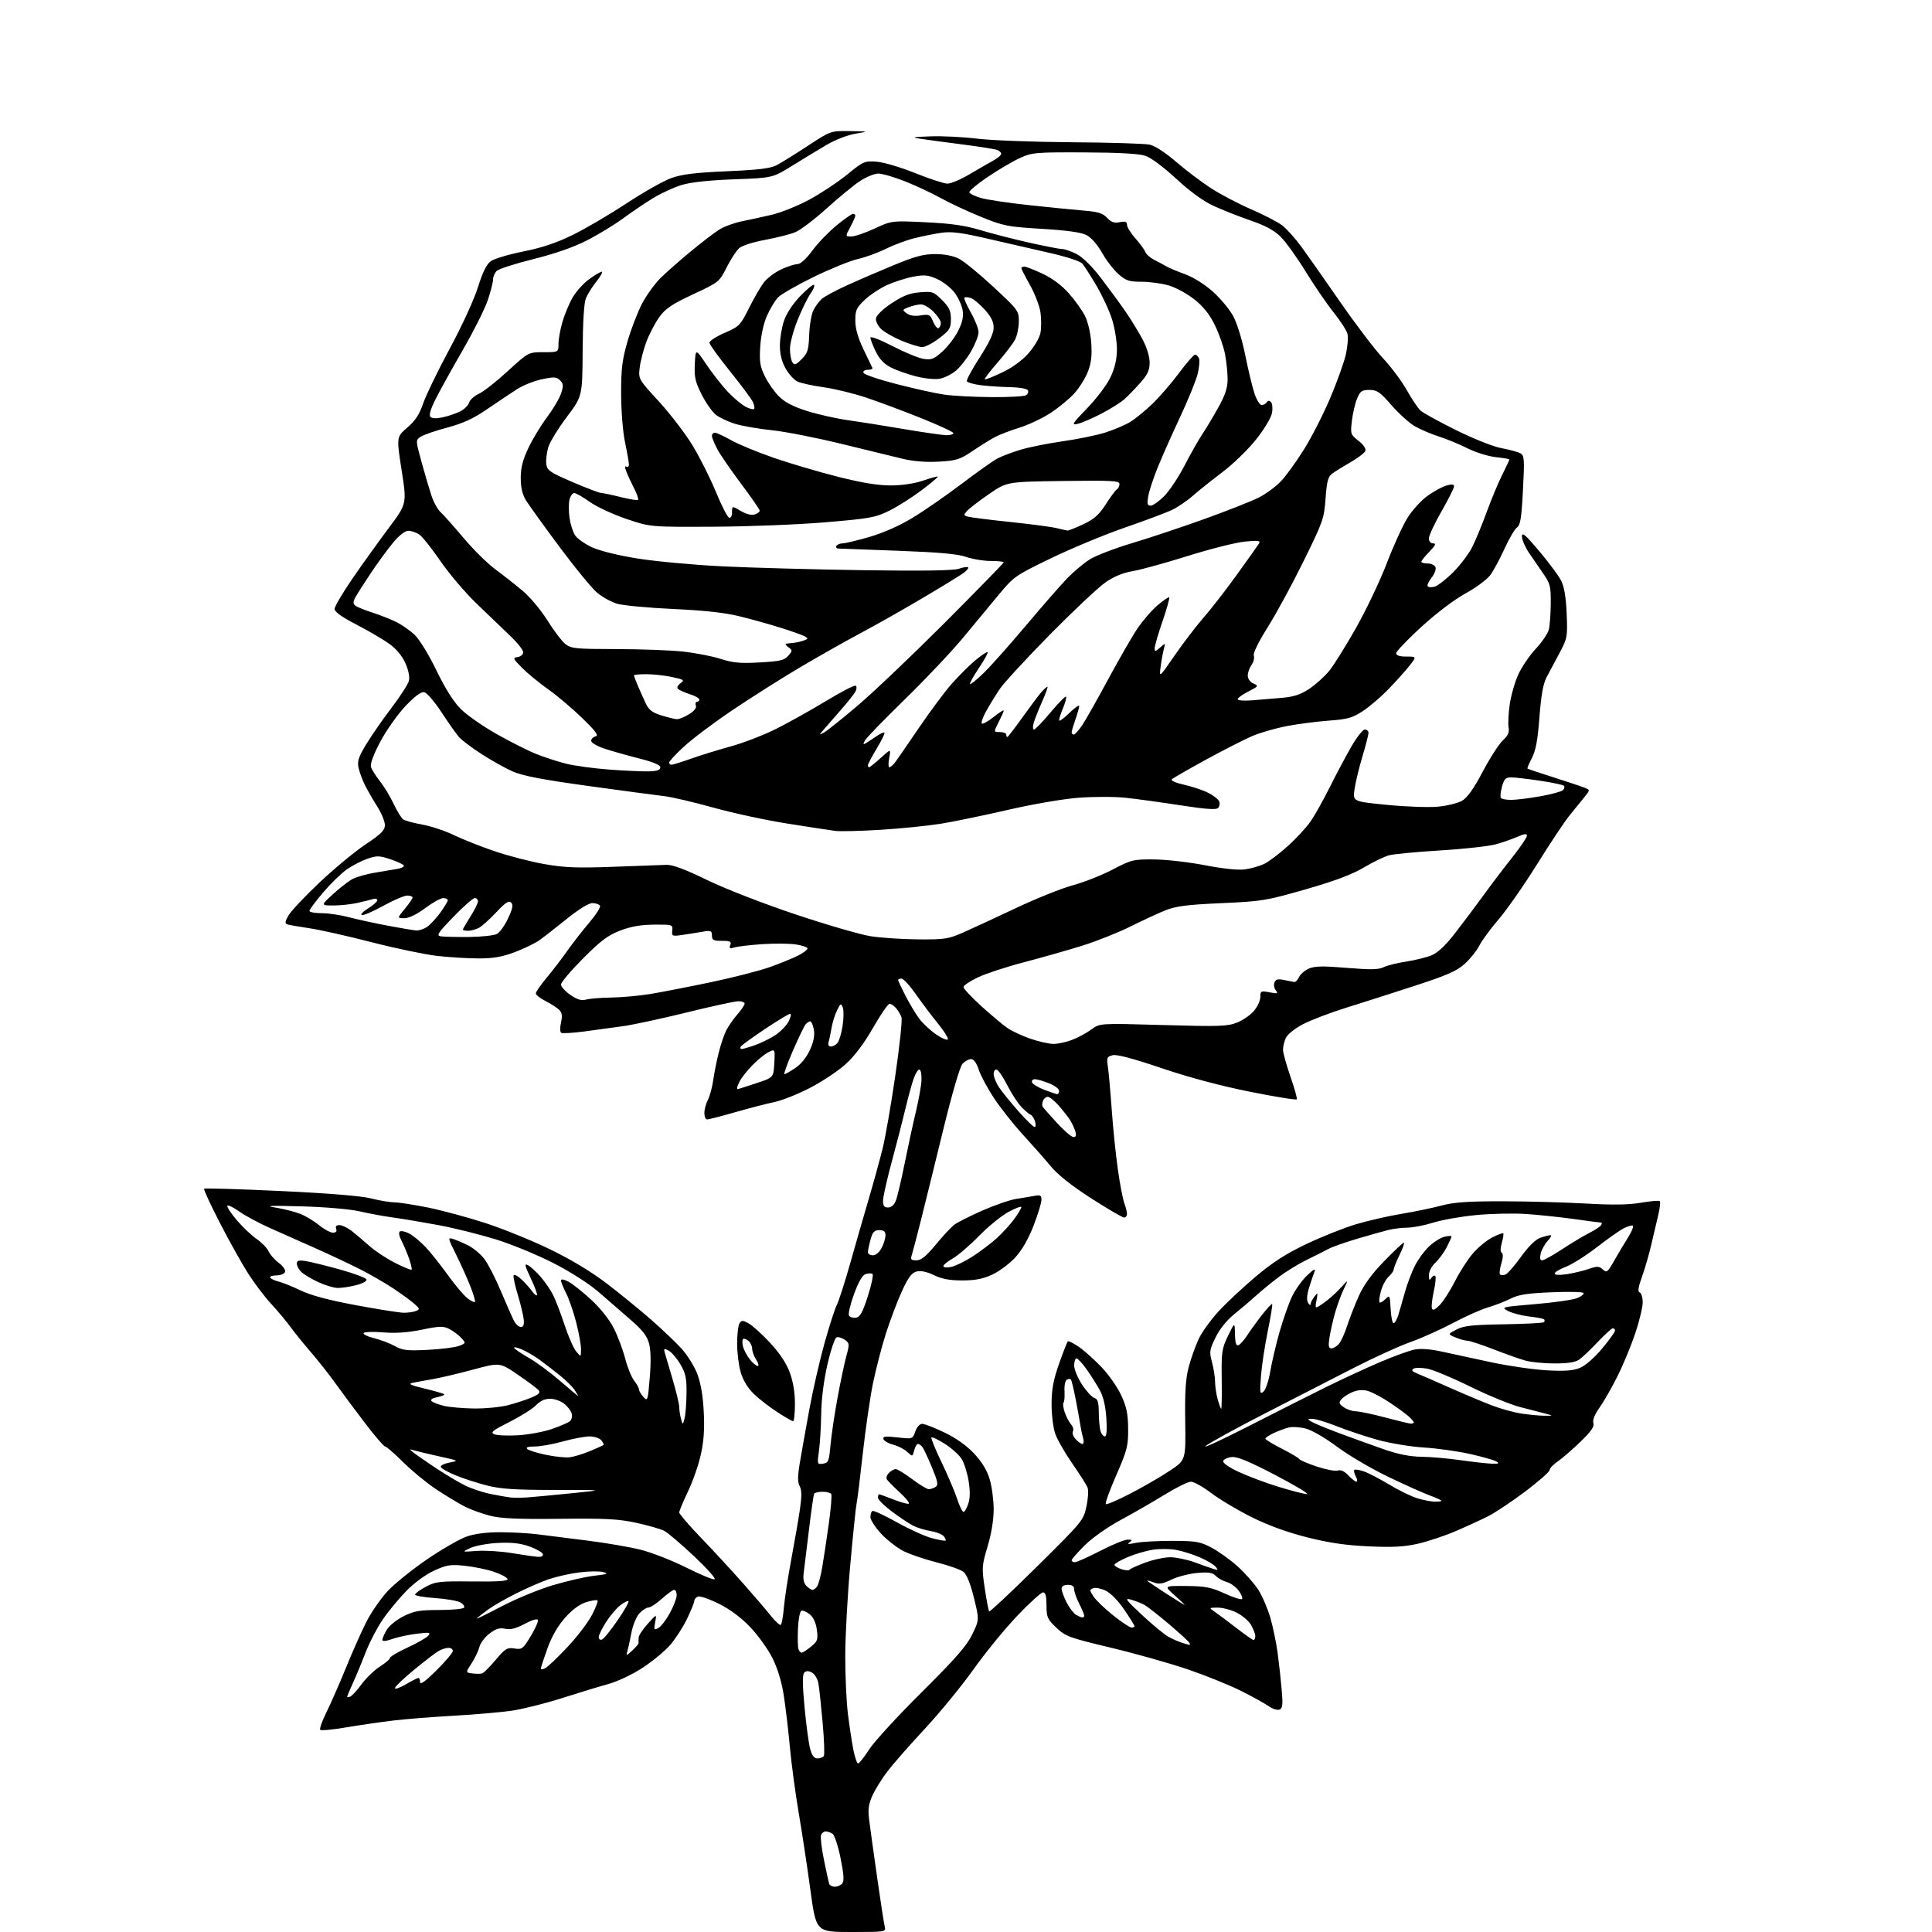 <?xml version="1.0" encoding="UTF-8" standalone="no"?>
<svg 
  version="1.1" 
  xmlns="http://www.w3.org/2000/svg" 
  xmlns:xlink="http://www.w3.org/1999/xlink" 
  xmlns:svg="http://www.w3.org/2000/svg"
  xmlns:rdf="http://www.w3.org/1999/02/22-rdf-syntax-ns#"
  xmlns:cc="http://creativecommons.org/ns#"
  xmlns:dc="http://purl.org/dc/elements/1.1/"
  viewBox="0 0 768 768"
  width="768"
  height="768"
>
<style>svg {background-color: white; }</style>"
<path stroke="none" fill="black" fill-rule="evenodd" d="M338.31,768.00C324.41,768.00 324.41,768.00 322.14,751.25C320.89,742.04 318.79,728.20 317.48,720.50C316.16,712.80 314.60,701.10 313.99,694.50C313.39,687.90 312.29,678.65 311.56,673.94C310.69,668.37 309.09,663.14 307.00,659.00C305.23,655.49 301.28,650.00 298.22,646.80C294.66,643.06 290.21,639.74 285.79,637.53C282.01,635.64 278.26,634.35 277.46,634.65C276.66,634.96 276.00,635.73 276.00,636.36C276.00,636.99 274.70,640.20 273.12,643.50C271.53,646.80 268.51,651.48 266.40,653.91C264.29,656.34 259.35,660.42 255.41,662.99C251.37,665.63 245.49,668.42 241.88,669.41C238.37,670.37 230.10,672.88 223.50,675.00C216.90,677.11 207.90,679.37 203.50,680.02C199.10,680.66 188.75,681.56 180.50,682.02C172.25,682.48 161.45,683.33 156.50,683.92C151.55,684.50 143.11,685.73 137.74,686.64C132.37,687.56 127.67,688.01 127.30,687.64C126.93,687.27 128.03,684.16 129.73,680.73C131.43,677.30 134.89,669.43 137.41,663.24C139.92,657.05 143.60,648.76 145.58,644.83C147.56,640.90 151.46,635.28 154.24,632.34C157.02,629.40 164.07,623.74 169.90,619.76C175.73,615.79 182.75,611.76 185.50,610.80C188.75,609.67 193.47,609.07 199.00,609.08C203.68,609.09 210.43,609.48 214.00,609.95C217.57,610.41 226.35,611.52 233.50,612.41C240.65,613.30 250.10,614.92 254.50,616.00C258.90,617.09 267.09,620.28 272.70,623.09C278.31,625.90 283.43,628.02 284.07,627.81C284.72,627.59 281.04,623.46 275.90,618.62C270.75,613.78 265.41,609.23 264.02,608.52C262.64,607.81 257.68,606.38 253.00,605.36C245.90,603.81 240.89,603.54 222.51,603.75C205.74,603.93 199.15,603.64 194.76,602.52C191.59,601.71 187.09,600.07 184.75,598.88C182.41,597.68 177.39,594.66 173.58,592.15C169.78,589.65 163.82,584.77 160.34,581.30C156.85,577.84 153.59,575.00 153.08,575.00C152.58,575.00 148.86,570.66 144.83,565.35C140.80,560.05 135.53,552.96 133.12,549.60C130.72,546.25 126.42,540.80 123.57,537.50C120.71,534.20 117.08,529.70 115.48,527.50C113.89,525.30 110.45,521.19 107.85,518.37C105.25,515.55 101.14,510.15 98.72,506.37C96.30,502.59 91.24,493.54 87.48,486.26C83.72,478.98 80.87,472.80 81.14,472.53C81.41,472.26 95.10,472.67 111.57,473.45C130.76,474.35 143.65,475.41 147.50,476.39C150.80,477.24 155.00,477.94 156.84,477.96C158.68,477.98 164.76,478.93 170.34,480.06C175.93,481.20 186.12,483.96 193.00,486.20C199.88,488.44 211.35,493.09 218.50,496.55C226.77,500.54 234.96,505.47 241.00,510.07C246.22,514.05 254.10,520.46 258.50,524.30C262.90,528.15 268.41,533.37 270.74,535.90C273.07,538.43 275.94,542.98 277.12,546.00C278.54,549.67 279.42,554.71 279.75,561.13C280.11,568.03 279.79,572.87 278.59,578.23C277.68,582.34 275.37,588.96 273.46,592.93C271.56,596.91 270.00,600.64 270.00,601.23C270.00,601.82 273.94,606.40 278.76,611.40C283.57,616.41 291.11,624.57 295.51,629.55C299.90,634.53 304.91,640.38 306.64,642.55C308.36,644.72 310.06,646.22 310.42,645.88C310.78,645.54 311.32,642.39 311.62,638.88C311.93,635.37 313.23,626.88 314.52,620.00C315.81,613.12 317.36,604.22 317.95,600.21C318.75,594.83 318.73,592.37 317.89,590.79C317.03,589.18 317.04,586.90 317.93,581.58C318.58,577.68 320.27,568.20 321.68,560.50C323.09,552.80 325.82,540.88 327.73,534.00C329.65,527.12 331.87,520.24 332.66,518.70C333.46,517.15 335.91,509.50 338.11,501.70C340.32,493.89 343.64,482.32 345.51,476.00C347.37,469.68 349.78,460.90 350.87,456.50C351.96,452.10 354.24,438.98 355.93,427.35C357.63,415.71 358.72,405.36 358.35,404.35C357.99,403.33 357.02,401.71 356.19,400.75C355.37,399.79 354.20,399.01 353.60,399.03C352.99,399.04 350.02,403.37 347.00,408.64C343.35,415.01 339.67,419.86 336.05,423.11C333.05,425.81 326.69,430.02 321.92,432.49C317.15,434.95 310.82,437.47 307.87,438.08C304.92,438.68 297.93,440.49 292.35,442.09C286.77,443.69 281.71,445.00 281.10,445.00C280.50,445.00 280.00,443.85 280.00,442.45C280.00,441.05 280.63,438.68 281.40,437.19C282.17,435.69 283.12,432.23 283.50,429.49C283.88,426.74 284.86,421.82 285.68,418.54C286.49,415.27 287.86,411.22 288.72,409.54C289.58,407.87 291.56,405.02 293.14,403.22C294.71,401.41 296.00,399.50 296.00,398.97C296.00,398.43 294.90,398.00 293.55,398.00C292.20,398.00 283.09,399.98 273.30,402.39C263.51,404.81 252.12,407.27 248.00,407.87C243.88,408.46 236.78,409.43 232.24,410.03C227.70,410.62 223.59,410.86 223.10,410.56C222.60,410.25 222.56,408.44 223.01,406.48C223.60,403.84 223.42,402.56 222.30,401.44C221.47,400.61 219.04,399.04 216.90,397.95C214.75,396.85 213.00,395.48 213.00,394.89C213.00,394.30 214.94,391.50 217.31,388.66C219.69,385.82 223.37,381.02 225.49,378.00C227.61,374.98 231.55,369.92 234.24,366.76C236.93,363.60 238.85,360.56 238.50,360.01C238.16,359.45 236.80,359.00 235.47,359.00C234.00,359.00 230.02,361.46 225.28,365.29C221.00,368.75 216.07,372.58 214.32,373.81C212.57,375.04 208.17,377.15 204.55,378.52C199.60,380.38 196.03,381.00 190.23,380.99C185.98,380.99 178.54,380.53 173.71,379.98C168.87,379.42 157.14,376.97 147.64,374.52C138.13,372.07 127.01,369.58 122.93,368.98C118.84,368.38 114.91,367.69 114.19,367.45C113.17,367.11 113.28,366.33 114.69,363.89C115.68,362.17 121.22,356.28 127.00,350.82C132.78,345.35 140.99,338.55 145.25,335.70C151.56,331.49 153.00,330.05 153.00,327.96C153.00,326.55 151.66,323.27 150.01,320.68C148.37,318.09 146.18,314.29 145.14,312.24C144.10,310.18 142.93,307.04 142.54,305.26C141.96,302.57 142.49,300.95 145.64,295.76C147.73,292.32 152.25,285.81 155.69,281.30C159.12,276.79 162.21,271.99 162.55,270.64C162.93,269.14 162.39,266.42 161.17,263.66C159.91,260.80 157.58,257.98 154.84,255.99C152.45,254.26 146.56,250.81 141.75,248.32C135.85,245.27 133.00,243.23 133.00,242.06C133.00,241.11 136.18,235.71 140.06,230.06C143.94,224.41 150.41,215.40 154.43,210.03C161.74,200.28 161.74,200.28 159.66,186.99C157.59,173.69 157.59,173.69 161.91,169.97C165.11,167.21 166.73,164.75 168.20,160.41C169.28,157.20 174.03,147.42 178.74,138.66C183.59,129.67 188.48,119.02 189.99,114.17C191.84,108.24 193.41,105.05 195.08,103.83C196.41,102.86 202.22,101.13 208.00,99.97C215.42,98.49 221.19,96.56 227.68,93.38C232.74,90.90 242.38,85.24 249.13,80.79C255.87,76.35 263.89,71.83 266.94,70.75C271.13,69.27 276.56,68.61 289.00,68.07C301.68,67.53 306.26,66.96 308.80,65.63C310.62,64.67 316.18,61.22 321.16,57.95C330.22,52.00 330.22,52.00 337.86,52.12C345.50,52.23 345.50,52.23 340.06,53.14C336.97,53.65 332.01,55.58 328.56,57.60C325.23,59.56 319.04,63.31 314.82,65.94C307.14,70.71 307.14,70.71 291.82,71.28C281.84,71.65 274.58,72.43 271.00,73.52C267.98,74.44 262.94,76.74 259.82,78.63C256.69,80.52 251.29,84.16 247.82,86.72C244.34,89.28 237.82,93.26 233.33,95.55C228.00,98.28 220.60,100.86 212.02,103.00C204.79,104.79 198.23,106.91 197.44,107.70C196.65,108.49 196.00,110.02 196.00,111.10C196.00,112.18 195.06,115.86 193.92,119.28C192.77,122.70 188.33,131.57 184.04,139.00C179.75,146.43 174.87,155.25 173.18,158.61C171.10,162.76 170.44,165.04 171.13,165.73C171.80,166.40 173.57,166.44 176.18,165.85C178.40,165.35 181.48,164.29 183.03,163.48C184.59,162.68 186.15,161.11 186.50,159.99C186.86,158.88 188.58,157.33 190.32,156.56C192.07,155.79 197.23,151.75 201.78,147.58C210.06,140.00 210.06,140.00 216.03,140.00C222.00,140.00 222.00,140.00 222.00,136.68C222.00,134.86 222.71,130.92 223.59,127.93C224.46,124.94 226.29,120.57 227.65,118.21C229.02,115.85 231.97,112.58 234.22,110.96C236.46,109.33 238.72,108.00 239.23,108.00C239.75,108.00 238.79,109.74 237.11,111.86C235.43,113.98 233.53,117.01 232.89,118.61C232.15,120.41 231.67,128.28 231.61,139.52C231.50,157.53 231.50,157.53 225.29,165.78C221.87,170.32 218.57,175.72 217.95,177.78C217.33,179.85 216.97,182.83 217.16,184.40C217.47,187.00 218.46,187.69 227.50,191.59C233.00,193.96 238.15,195.93 238.94,195.95C239.73,195.98 243.24,196.72 246.75,197.60C250.26,198.48 253.36,198.97 253.64,198.70C253.91,198.42 253.19,196.33 252.03,194.06C250.87,191.79 249.49,188.80 248.97,187.41C248.33,185.74 248.35,185.10 249.00,185.50C249.55,185.84 250.00,185.45 250.00,184.62C250.00,183.80 249.31,179.84 248.46,175.83C247.58,171.64 246.92,163.40 246.91,156.51C246.89,146.47 247.32,143.03 249.50,135.53C250.94,130.59 253.56,123.85 255.31,120.54C257.06,117.24 260.33,112.73 262.57,110.52C264.82,108.31 270.19,103.58 274.51,100.00C278.83,96.42 283.96,92.50 285.91,91.27C287.87,90.05 291.95,88.55 294.98,87.95C298.02,87.35 303.43,86.17 307.00,85.32C310.57,84.48 317.21,81.79 321.74,79.35C326.28,76.90 333.03,72.43 336.74,69.40C343.22,64.12 343.70,63.91 348.50,64.28C351.25,64.48 358.16,66.53 363.86,68.83C369.55,71.12 375.31,73.00 376.66,73.00C378.01,73.00 381.96,71.31 385.45,69.25C388.94,67.19 393.19,64.73 394.90,63.80C396.60,62.86 398.00,61.67 398.00,61.15C398.00,60.64 397.29,59.94 396.41,59.61C395.54,59.27 389.36,58.29 382.66,57.43C375.97,56.57 368.48,55.56 366.00,55.18C362.08,54.59 362.60,54.46 370.00,54.20C374.68,54.03 383.00,54.45 388.50,55.13C394.00,55.81 410.88,56.44 426.00,56.55C441.12,56.65 455.07,57.07 457.00,57.50C459.11,57.96 463.29,60.67 467.50,64.31C471.35,67.63 477.59,72.35 481.37,74.80C485.15,77.25 492.35,81.04 497.37,83.21C502.39,85.38 507.94,88.25 509.70,89.59C511.45,90.93 514.94,94.83 517.44,98.26C519.94,101.69 526.91,111.61 532.92,120.30C538.94,128.98 546.51,138.93 549.76,142.41C553.01,145.88 557.29,151.61 559.26,155.14C561.23,158.67 563.68,162.31 564.71,163.23C565.73,164.16 572.09,167.65 578.84,171.00C585.75,174.43 593.61,177.55 596.81,178.14C599.93,178.72 603.30,179.63 604.30,180.16C605.96,181.05 606.05,182.22 605.40,194.81C604.83,205.91 604.38,208.72 603.03,209.68C602.11,210.33 599.87,214.15 598.04,218.18C596.21,222.21 593.67,226.91 592.39,228.64C591.11,230.37 586.67,233.65 582.52,235.92C578.08,238.36 570.88,243.82 564.99,249.21C559.50,254.23 555.00,258.95 555.00,259.67C555.00,260.56 556.36,261.00 559.08,261.00C563.17,261.00 563.17,261.00 560.20,264.75C558.56,266.81 554.81,270.99 551.86,274.03C548.91,277.07 544.34,280.97 541.71,282.69C537.59,285.38 535.69,285.92 528.21,286.46C523.42,286.82 515.92,287.79 511.55,288.62C507.18,289.46 501.11,291.20 498.05,292.48C495.00,293.77 486.70,297.99 479.60,301.86C472.51,305.73 466.30,309.30 465.82,309.78C465.30,310.30 467.36,311.21 470.72,311.95C473.90,312.66 478.21,314.10 480.30,315.16C482.39,316.22 484.36,317.78 484.68,318.61C485.00,319.45 484.79,320.61 484.20,321.20C483.44,321.96 479.11,321.65 469.31,320.13C461.72,318.95 451.90,317.60 447.50,317.13C443.09,316.66 434.61,316.66 428.65,317.12C422.51,317.60 410.34,319.70 400.56,321.96C391.07,324.15 379.07,326.63 373.90,327.46C368.73,328.29 357.98,329.37 350.00,329.86C342.02,330.35 333.93,330.55 332.00,330.29C330.07,330.04 321.52,328.73 313.00,327.39C304.48,326.04 291.20,323.18 283.50,321.02C275.80,318.87 267.02,316.82 264.00,316.47C260.98,316.12 247.38,314.30 233.80,312.43C215.60,309.92 207.70,308.40 203.80,306.67C200.88,305.38 195.35,302.29 191.50,299.80C187.65,297.32 183.62,294.29 182.54,293.08C181.46,291.87 178.31,287.42 175.54,283.19C172.77,278.96 169.65,275.34 168.62,275.15C167.36,274.92 164.87,276.77 161.12,280.74C158.03,284.00 153.56,290.34 151.18,294.83C148.42,300.04 147.08,303.69 147.47,304.91C147.81,305.96 149.40,308.49 151.02,310.53C152.64,312.56 155.07,316.58 156.43,319.45C157.79,322.33 159.49,325.12 160.20,325.67C160.92,326.21 164.35,327.16 167.83,327.78C171.30,328.40 176.95,330.27 180.37,331.94C183.79,333.60 191.07,336.49 196.54,338.35C202.02,340.22 210.93,342.53 216.35,343.48C224.45,344.91 229.35,345.10 243.85,344.56C253.56,344.19 263.07,343.85 265.00,343.79C267.40,343.72 272.44,345.61 281.00,349.78C288.16,353.27 303.11,359.08 316.00,363.41C328.38,367.56 341.88,371.49 346.00,372.15C350.12,372.80 358.68,373.37 365.00,373.42C375.58,373.49 377.02,373.27 383.00,370.63C386.57,369.05 396.02,364.68 404.00,360.91C411.98,357.14 422.10,353.09 426.50,351.90C430.90,350.71 438.02,347.90 442.31,345.65C449.77,341.75 450.52,341.57 458.81,341.64C463.59,341.68 472.68,342.72 479.00,343.95C486.15,345.33 492.14,345.96 494.83,345.60C497.22,345.28 500.66,344.31 502.49,343.44C504.32,342.57 508.57,339.37 511.93,336.32C515.30,333.28 519.39,328.84 521.02,326.47C522.66,324.09 526.09,317.95 528.65,312.83C531.21,307.70 535.06,300.46 537.20,296.75C539.34,293.04 541.74,290.00 542.54,290.00C543.34,290.00 544.00,290.60 544.00,291.32C544.00,292.05 542.88,296.38 541.52,300.93C540.16,305.49 538.76,311.33 538.42,313.91C537.79,318.61 537.79,318.61 551.37,319.95C558.84,320.69 567.94,321.01 571.59,320.67C575.24,320.33 579.58,319.25 581.24,318.28C583.32,317.05 585.87,313.45 589.41,306.74C592.24,301.37 595.82,295.80 597.37,294.36C599.47,292.41 600.06,291.09 599.69,289.18C599.43,287.77 599.62,283.68 600.13,280.09C600.64,276.50 602.18,271.11 603.55,268.11C604.92,265.11 608.04,260.52 610.48,257.92C612.92,255.31 615.25,251.90 615.66,250.34C616.07,248.78 616.42,244.09 616.45,239.93C616.50,233.09 616.21,231.94 613.50,228.07C611.85,225.71 609.26,221.94 607.75,219.69C606.24,217.44 605.00,214.54 605.00,213.26C605.00,211.37 606.35,212.52 611.98,219.21C615.81,223.77 619.73,229.07 620.67,231.00C621.81,233.32 622.53,237.71 622.78,244.00C623.15,253.12 623.04,253.74 619.97,259.50C618.22,262.80 615.90,267.14 614.83,269.15C613.43,271.79 612.63,276.23 611.95,285.08C611.27,294.15 610.49,298.37 608.97,301.29C607.83,303.46 607.04,305.37 607.20,305.52C607.37,305.68 612.00,307.24 617.50,308.99C623.00,310.74 628.54,312.59 629.82,313.10C632.13,314.02 632.13,314.02 629.82,316.88C628.54,318.45 625.90,321.71 623.94,324.12C621.98,326.53 616.17,335.25 611.04,343.50C605.90,351.75 599.05,361.57 595.83,365.33C592.60,369.09 589.10,373.84 588.05,375.90C587.00,377.96 584.40,381.21 582.26,383.14C579.18,385.93 575.23,387.68 562.94,391.69C554.45,394.47 542.10,398.42 535.50,400.47C528.90,402.52 520.97,405.54 517.88,407.17C514.71,408.85 511.76,411.22 511.13,412.62C510.51,413.98 510.01,416.09 510.01,417.30C510.02,418.51 511.35,423.29 512.96,427.93C514.57,432.57 515.72,436.65 515.50,437.00C515.28,437.35 506.87,435.99 496.80,433.97C485.10,431.62 472.41,428.23 461.63,424.57C450.26,420.71 443.94,419.05 442.27,419.47C440.04,420.03 439.85,420.47 440.37,423.80C440.69,425.83 441.39,433.57 441.92,441.00C442.44,448.43 443.56,459.25 444.39,465.04C445.21,470.84 446.37,476.84 446.95,478.36C447.53,479.88 448.00,481.78 448.00,482.57C448.00,483.35 447.48,484.00 446.85,484.00C446.21,484.00 440.37,480.59 433.87,476.42C426.12,471.44 420.58,467.07 417.77,463.69C415.42,460.87 410.40,455.17 406.61,451.03C402.82,446.89 397.64,440.34 395.10,436.49C392.56,432.63 389.85,427.57 389.08,425.24C388.17,422.48 387.09,421.00 385.99,421.00C385.07,421.00 383.54,421.85 382.59,422.90C381.58,424.02 378.46,434.71 374.93,449.15C371.67,462.54 367.69,478.68 366.10,485.00C364.51,491.32 362.88,497.51 362.49,498.75C361.87,500.68 362.13,501.00 364.30,501.00C366.18,501.00 368.14,499.41 371.99,494.75C374.83,491.31 378.15,487.75 379.36,486.83C380.57,485.91 385.60,483.38 390.53,481.21C395.46,479.04 401.52,476.95 404.00,476.58C406.48,476.20 409.74,475.66 411.25,475.37C413.55,474.93 414.00,475.19 414.00,476.95C414.00,478.11 412.59,482.73 410.86,487.21C408.82,492.50 406.28,496.91 403.61,499.83C401.35,502.29 397.25,505.36 394.50,506.64C390.78,508.38 387.73,508.98 382.57,508.99C377.55,509.00 374.43,508.42 371.29,506.90C368.46,505.53 366.05,505.02 364.39,505.44C362.41,505.93 361.08,507.72 358.52,513.29C356.70,517.26 353.84,524.83 352.15,530.12C350.47,535.41 348.16,544.33 347.01,549.94C345.87,555.54 344.05,568.09 342.97,577.82C341.90,587.54 340.79,596.48 340.51,597.67C340.23,598.86 339.10,609.81 338.00,621.99C336.90,634.17 336.00,650.53 336.00,658.35C336.00,666.16 336.46,676.37 337.03,681.03C337.60,685.69 338.56,692.09 339.16,695.25C339.77,698.41 340.64,701.00 341.10,701.00C341.56,701.00 343.53,698.51 345.48,695.47C347.42,692.43 356.81,682.19 366.35,672.72C379.94,659.22 384.29,654.24 386.49,649.69C389.29,643.88 389.29,643.88 387.16,635.19C385.83,629.75 384.30,625.90 383.08,624.89C382.00,624.00 377.22,622.30 372.46,621.10C367.69,619.91 361.69,617.86 359.11,616.56C356.53,615.25 352.53,612.12 350.21,609.61C347.89,607.10 346.00,604.16 346.00,603.08C346.00,602.00 346.36,600.90 346.80,600.63C347.23,600.36 351.62,602.39 356.55,605.15C361.47,607.90 367.75,610.74 370.50,611.46C373.25,612.18 375.68,612.60 375.89,612.41C376.11,612.21 375.76,611.42 375.12,610.65C374.48,609.88 372.12,608.96 369.88,608.60C367.63,608.24 364.50,607.27 362.92,606.46C361.34,605.64 357.56,603.11 354.52,600.84C351.49,598.57 349.00,596.10 349.00,595.36C349.00,594.61 349.21,594.00 349.46,594.00C349.72,594.00 352.25,594.92 355.10,596.04C357.94,597.16 360.70,597.93 361.23,597.76C361.76,597.58 360.17,595.57 357.71,593.30C355.24,591.02 352.91,588.67 352.54,588.07C352.17,587.47 352.54,586.31 353.36,585.49C354.19,584.67 355.41,584.00 356.09,584.00C356.76,584.00 359.70,585.80 362.62,588.00C365.53,590.20 368.50,591.99 369.21,591.98C369.92,591.98 371.13,591.57 371.90,591.08C373.07,590.34 372.82,589.02 370.47,583.35C368.91,579.58 367.21,575.94 366.69,575.25C366.18,574.56 365.37,574.00 364.90,574.00C364.42,574.00 363.75,575.15 363.40,576.56C362.75,579.12 362.75,579.12 360.63,577.14C359.46,576.05 356.96,574.77 355.07,574.29C353.18,573.80 351.43,572.80 351.19,572.06C350.83,570.98 351.94,570.85 356.76,571.39C362.78,572.07 362.78,572.07 363.84,569.04C364.46,567.26 365.60,566.00 366.59,566.00C367.53,566.00 371.52,567.55 375.46,569.45C380.06,571.66 384.28,574.66 387.24,577.83C390.36,581.16 392.36,584.46 393.42,588.06C394.29,590.98 395.00,596.35 395.00,600.01C395.00,604.13 394.09,609.70 392.59,614.70C390.30,622.36 390.24,623.17 391.46,631.41C392.16,636.17 392.96,640.29 393.22,640.55C393.49,640.82 402.02,632.82 412.18,622.77C430.21,604.95 430.69,604.36 431.86,598.92C432.53,595.85 432.75,592.48 432.35,591.42C431.96,590.36 429.24,586.06 426.31,581.86C423.39,577.66 420.32,572.32 419.50,569.99C418.66,567.62 418.01,562.39 418.02,558.12C418.03,552.27 418.73,548.55 421.00,542.10C422.63,537.48 424.19,533.48 424.46,533.20C424.74,532.93 426.75,533.94 428.93,535.45C431.12,536.97 435.20,540.63 438.01,543.60C440.81,546.57 444.30,551.58 445.75,554.75C447.84,559.29 448.41,562.08 448.45,568.00C448.50,574.82 448.06,576.50 443.74,586.40C441.12,592.40 439.24,597.57 439.57,597.90C439.89,598.22 444.39,596.29 449.56,593.60C454.73,590.91 461.75,586.84 465.16,584.54C471.37,580.37 471.37,580.37 471.14,564.94C470.97,553.40 471.31,547.99 472.50,543.50C473.38,540.20 475.13,535.24 476.39,532.48C477.65,529.72 481.29,524.64 484.49,521.18C487.69,517.73 494.40,511.47 499.40,507.27C506.09,501.66 511.42,498.25 519.50,494.43C525.55,491.56 534.33,488.07 539.00,486.67C543.67,485.27 551.77,483.41 557.00,482.54C562.23,481.68 569.42,480.19 573.00,479.23C578.05,477.89 583.50,477.51 597.50,477.53C607.40,477.55 622.26,477.96 630.52,478.43C641.20,479.04 647.52,478.94 652.39,478.09C656.15,477.44 659.49,477.16 659.80,477.47C660.11,477.78 659.85,480.17 659.23,482.77C658.60,485.37 657.36,490.65 656.48,494.50C655.60,498.35 653.92,504.17 652.75,507.44C651.21,511.72 650.95,513.48 651.81,513.77C652.46,513.99 653.00,515.75 653.00,517.69C653.00,519.62 651.67,525.19 650.03,530.06C648.40,534.92 645.20,542.64 642.91,547.20C640.62,551.77 637.41,557.37 635.77,559.65C633.88,562.30 633.02,564.48 633.40,565.68C633.84,567.08 632.50,569.02 628.25,573.13C625.09,576.19 621.04,579.69 619.25,580.92C617.46,582.14 616.00,583.69 616.00,584.36C616.00,585.03 611.67,588.85 606.38,592.84C601.08,596.83 594.44,601.26 591.63,602.69C588.81,604.12 582.95,606.81 578.62,608.66C574.29,610.52 567.54,612.76 563.62,613.66C558.15,614.90 553.60,615.14 544.00,614.70C534.90,614.28 528.24,613.30 519.50,611.09C511.62,609.10 504.07,606.34 497.50,603.06C492.00,600.32 484.81,596.03 481.52,593.54C478.23,591.04 474.59,589.00 473.43,589.00C472.28,589.00 467.54,591.33 462.92,594.18C458.29,597.03 450.46,601.53 445.51,604.20C440.38,606.96 434.27,611.27 431.26,614.23C428.37,617.09 426.00,619.78 426.00,620.22C426.00,620.65 426.58,621.00 427.30,621.00C428.01,621.00 432.53,618.98 437.34,616.50C442.15,614.02 447.08,612.01 448.29,612.02C450.12,612.03 450.25,612.21 449.00,613.09C447.91,613.86 448.60,613.92 451.50,613.32C453.70,612.87 460.23,612.51 466.00,612.52C475.39,612.54 477.03,612.82 481.55,615.18C484.32,616.64 489.01,620.00 491.97,622.66C494.93,625.32 498.64,629.52 500.21,631.99C501.78,634.46 503.91,639.41 504.96,642.99C506.00,646.57 507.31,652.88 507.87,657.00C508.42,661.12 509.16,667.77 509.50,671.76C510.01,677.74 509.85,679.12 508.60,679.60C507.76,679.92 505.82,679.30 504.29,678.22C502.75,677.14 497.80,674.40 493.29,672.13C488.77,669.87 479.32,666.05 472.29,663.64C465.25,661.24 451.47,657.35 441.66,655.00C424.99,651.02 423.56,650.50 419.91,647.03C416.35,643.64 416.00,642.85 416.00,638.15C416.00,634.44 415.62,633.00 414.62,633.00C413.86,633.00 409.25,637.19 404.37,642.31C399.49,647.43 391.68,656.99 387.01,663.56C382.35,670.13 373.60,680.80 367.57,687.29C361.54,693.77 354.83,701.42 352.66,704.29C350.49,707.15 347.84,711.45 346.77,713.83C345.27,717.18 344.98,719.33 345.49,723.33C345.84,726.17 347.26,736.38 348.63,746.00C350.00,755.62 351.37,764.51 351.67,765.75C352.22,768.00 352.22,768.00 338.31,768.00zM331.85,750.00C332.90,750.00 334.24,749.42 334.83,748.70C335.61,747.76 335.42,744.97 334.13,738.62C333.16,733.79 331.71,729.43 330.93,728.93C330.14,728.44 328.92,728.02 328.22,728.02C327.51,728.01 326.68,728.66 326.38,729.46C326.07,730.27 326.58,734.65 327.51,739.21C328.44,743.77 329.36,748.06 329.57,748.75C329.77,749.44 330.80,750.00 331.85,750.00zM324.99,699.00C326.03,699.00 327.16,698.55 327.49,698.01C327.83,697.47 327.61,691.50 327.01,684.76C326.41,678.02 325.66,671.03 325.34,669.22C325.03,667.41 323.88,665.47 322.78,664.88C321.36,664.12 320.47,664.13 319.71,664.89C318.94,665.66 318.97,669.61 319.83,678.74C320.48,685.76 321.49,693.19 322.06,695.25C322.79,697.90 323.65,699.00 324.99,699.00zM139.25,674.42C139.94,674.13 141.98,671.89 143.79,669.43C145.60,666.98 148.87,663.85 151.04,662.47C153.22,661.10 155.00,659.57 155.00,659.07C155.00,658.57 158.15,656.70 162.00,654.93C165.85,653.16 169.56,651.03 170.24,650.21C171.33,648.89 170.77,648.80 165.62,649.44C162.40,649.84 158.01,650.79 155.88,651.54C153.37,652.43 152.00,652.54 152.00,651.86C152.00,651.28 152.78,649.49 153.73,647.88C154.68,646.27 157.70,643.84 160.43,642.47C164.63,640.38 166.81,640.00 174.64,640.00C179.72,640.00 184.15,639.57 184.47,639.05C184.79,638.53 184.09,637.58 182.90,636.95C181.72,636.31 177.20,635.55 172.87,635.25C168.54,634.96 165.00,634.34 165.00,633.88C165.00,633.42 166.91,632.02 169.25,630.77C173.15,628.69 174.68,628.51 187.80,628.66C198.24,628.77 202.01,628.50 201.74,627.66C201.53,627.02 199.07,625.73 196.27,624.79C193.47,623.84 188.26,622.78 184.70,622.41C179.03,621.83 177.53,622.07 172.56,624.35C169.17,625.90 164.70,629.18 161.46,632.49C158.48,635.55 154.25,640.68 152.06,643.91C149.87,647.14 146.89,652.87 145.43,656.64C143.98,660.41 141.72,665.87 140.40,668.77C139.08,671.67 138.00,674.25 138.00,674.49C138.00,674.74 138.56,674.70 139.25,674.42zM161.34,669.54C163.72,668.14 165.97,667.00 166.34,667.00C166.70,667.00 167.00,667.77 167.00,668.72C167.00,669.87 169.18,668.28 173.50,664.00C177.07,660.46 180.00,656.98 180.00,656.28C180.00,655.58 179.21,655.02 178.25,655.04C177.29,655.05 175.54,655.62 174.36,656.29C173.18,656.95 168.79,660.32 164.61,663.76C160.42,667.21 157.00,670.49 157.00,671.05C157.00,671.62 158.95,670.94 161.34,669.54zM191.65,665.21C192.29,665.02 194.72,662.59 197.05,659.82C200.86,655.30 201.63,654.84 204.49,655.30C207.47,655.79 207.90,655.47 210.94,650.45C212.73,647.50 214.03,644.59 213.83,644.00C213.61,643.33 211.58,643.91 208.59,645.50C205.07,647.38 202.91,647.92 200.82,647.46C198.61,646.98 197.12,647.43 194.58,649.37C192.74,650.77 190.93,653.18 190.56,654.71C190.18,656.24 188.79,659.16 187.47,661.19C185.06,664.87 185.06,664.87 187.78,665.22C189.28,665.41 191.02,665.40 191.65,665.21zM216.81,663.10C217.80,662.57 221.74,658.81 225.56,654.75C229.38,650.69 233.75,644.97 235.27,642.04C236.80,639.11 237.81,636.48 237.53,636.20C237.25,635.91 235.24,636.21 233.08,636.86C230.53,637.62 227.61,639.75 224.74,642.95C221.80,646.21 219.42,650.32 217.65,655.18C216.19,659.21 214.99,662.85 215.00,663.29C215.00,663.72 215.81,663.63 216.81,663.10zM251.33,656.12C252.75,654.81 253.88,653.46 253.84,653.12C253.80,652.78 253.82,651.79 253.88,650.92C253.95,650.05 255.59,647.57 257.54,645.42C261.08,641.50 261.08,641.50 260.44,644.84C259.86,647.89 259.97,648.09 261.70,647.16C262.75,646.60 264.82,643.91 266.30,641.19C267.79,638.46 269.00,635.28 269.00,634.11C269.00,632.95 268.55,632.00 268.00,632.00C267.45,632.00 265.26,633.58 263.13,635.50C261.00,637.42 258.60,639.00 257.80,639.00C257.00,639.00 255.38,640.04 254.19,641.30C252.98,642.59 251.57,646.01 250.99,649.05C250.43,652.05 249.69,655.40 249.36,656.50C248.81,658.32 248.98,658.29 251.33,656.12zM318.72,656.96C319.15,656.94 320.80,655.86 322.39,654.56C325.01,652.43 325.23,651.77 324.71,647.86C324.34,645.09 323.32,642.87 321.91,641.73C320.69,640.74 319.20,640.10 318.60,640.30C317.98,640.50 317.37,643.67 317.20,647.48C317.04,651.23 317.13,654.91 317.42,655.65C317.70,656.39 318.29,656.98 318.72,656.96zM472.83,653.91C473.02,653.96 473.02,653.60 472.83,653.11C472.65,652.63 469.00,649.26 464.71,645.63C460.43,642.00 455.98,638.52 454.82,637.91C453.67,637.29 451.32,636.38 449.61,635.89C446.90,635.12 447.47,635.91 454.00,642.01C458.12,645.86 462.85,649.75 464.49,650.66C466.14,651.56 468.61,652.65 469.99,653.07C471.37,653.48 472.65,653.87 472.83,653.91zM239.25,651.77C239.94,651.56 242.72,648.15 245.43,644.20C248.14,640.25 250.12,636.78 249.83,636.50C249.54,636.21 248.05,636.96 246.52,638.17C244.98,639.37 242.44,642.39 240.86,644.88C239.29,647.36 238.00,650.02 238.00,650.78C238.00,651.54 238.56,651.99 239.25,651.77zM498.25,651.91C498.66,651.96 499.00,651.28 499.00,650.40C499.00,649.53 498.22,647.49 497.27,645.88C496.32,644.27 493.70,642.07 491.46,640.98C489.21,639.89 485.82,639.02 483.93,639.05C480.50,639.10 480.50,639.10 482.99,640.80C484.35,641.74 488.18,644.60 491.49,647.16C494.79,649.72 497.84,651.86 498.25,651.91zM449.75,646.97C450.44,646.98 451.00,646.75 451.00,646.45C451.00,646.14 449.17,643.19 446.93,639.89C444.51,636.33 441.50,633.25 439.52,632.31C437.68,631.43 435.45,631.00 434.56,631.34C433.07,631.91 433.08,632.19 434.67,634.62C435.63,636.08 439.13,639.45 442.45,642.10C445.78,644.76 449.06,646.95 449.75,646.97zM199.00,638.75C204.78,635.70 214.12,631.83 219.76,630.15C225.41,628.47 232.83,626.77 236.26,626.38C241.44,625.79 242.04,625.54 239.77,624.92C238.27,624.52 233.99,624.57 230.27,625.05C226.55,625.52 221.03,626.77 218.00,627.81C214.97,628.86 209.13,631.42 205.01,633.50C200.88,635.57 195.93,638.42 194.01,639.83C192.08,641.24 190.05,642.82 189.50,643.34C188.95,643.87 193.22,641.80 199.00,638.75zM430.25,642.97C430.66,642.99 431.00,642.65 431.00,642.21C431.00,641.78 430.10,639.66 429.00,637.50C427.90,635.34 427.00,632.77 427.00,631.79C427.00,630.55 426.23,630.00 424.50,630.00C422.92,630.00 422.00,630.56 422.00,631.54C422.00,632.39 422.90,634.84 423.99,636.99C425.09,639.13 426.78,641.35 427.74,641.92C428.71,642.48 429.84,642.95 430.25,642.97zM470.88,637.98C471.09,637.99 469.32,636.28 466.96,634.19C462.67,630.38 462.67,630.38 471.58,630.46C479.18,630.53 481.43,630.97 486.77,633.42C490.22,635.00 493.34,635.99 493.70,635.63C494.07,635.27 493.47,633.76 492.37,632.29C491.26,630.81 489.17,629.29 487.70,628.90C486.24,628.50 484.27,627.41 483.33,626.47C481.96,625.10 480.44,624.86 475.82,625.28C472.64,625.57 468.06,626.76 465.65,627.93C462.03,629.68 460.76,629.86 458.40,628.96C456.83,628.36 455.79,628.13 456.10,628.43C456.41,628.74 459.77,631.01 463.58,633.47C467.39,635.94 470.67,637.97 470.88,637.98zM322.95,632.00C323.39,632.00 324.20,631.44 324.75,630.75C325.30,630.06 326.25,626.58 326.85,623.00C327.46,619.42 328.63,611.61 329.47,605.64C330.30,599.67 330.73,594.38 330.43,593.89C330.13,593.40 328.59,593.00 327.00,593.00C325.41,593.00 323.91,593.34 323.66,593.75C323.41,594.16 322.48,600.58 321.59,608.00C320.70,615.42 319.76,623.16 319.49,625.18C319.15,627.71 319.49,629.35 320.57,630.43C321.44,631.29 322.51,632.00 322.95,632.00zM449.00,624.00C449.27,623.61 452.10,622.33 455.29,621.15C458.47,619.97 462.97,619.01 465.29,619.03C467.60,619.05 471.98,619.97 475.00,621.08C478.02,622.19 481.40,623.38 482.50,623.72C484.22,624.26 484.32,624.13 483.22,622.78C482.51,621.92 479.70,620.26 476.96,619.08C474.22,617.90 469.99,616.56 467.55,616.11C465.11,615.65 460.89,615.63 458.18,616.06C455.46,616.49 450.93,617.83 448.12,619.04C445.30,620.26 443.00,621.60 443.00,622.04C443.00,622.48 444.24,623.25 445.75,623.77C447.26,624.28 448.73,624.38 449.00,624.00zM213.83,618.86C215.29,618.95 216.02,618.53 215.77,617.75C215.55,617.06 213.15,615.71 210.43,614.73C206.87,613.46 203.41,613.07 198.00,613.34C193.88,613.54 188.93,614.44 187.00,615.34C183.50,616.97 183.50,616.97 189.50,616.52C192.80,616.27 199.10,616.66 203.50,617.39C207.90,618.12 212.55,618.78 213.83,618.86zM383.00,601.00C383.47,601.00 384.33,599.54 384.91,597.75C385.64,595.55 385.67,592.61 385.03,588.65C384.50,585.44 383.25,581.50 382.24,579.91C381.23,578.31 378.23,575.63 375.59,573.95C372.94,572.27 370.54,571.13 370.26,571.40C369.99,571.68 371.78,576.09 374.25,581.20C376.71,586.32 379.50,592.86 380.45,595.75C381.39,598.64 382.54,601.00 383.00,601.00zM570.25,596.93C571.76,596.97 573.00,596.81 573.00,596.58C573.00,596.35 570.86,595.38 568.25,594.42C565.64,593.46 558.10,590.07 551.50,586.89C544.90,583.70 535.91,578.40 531.52,575.11C527.13,571.82 521.64,568.60 519.31,567.95C516.98,567.30 513.83,567.08 512.29,567.46C510.76,567.84 508.04,568.85 506.25,569.69C504.46,570.54 503.00,571.52 503.00,571.89C503.00,572.25 505.92,574.03 509.48,575.84C513.05,577.65 516.20,579.52 516.49,579.99C516.78,580.46 519.93,581.81 523.49,583.00C527.05,584.18 530.78,584.89 531.80,584.56C532.99,584.18 534.45,584.85 535.99,586.49C537.29,587.87 538.74,589.00 539.21,589.00C539.68,589.00 539.57,588.06 538.95,586.91C538.34,585.77 538.08,584.59 538.37,584.30C538.66,584.01 540.38,584.29 542.19,584.92C544.01,585.55 548.52,587.90 552.22,590.13C555.91,592.36 560.87,594.79 563.22,595.53C565.57,596.26 568.74,596.90 570.25,596.93zM210.00,595.22C212.47,595.03 220.35,594.29 227.50,593.57C240.50,592.26 240.50,592.26 220.50,592.27C204.77,592.27 199.04,591.90 193.66,590.53C189.89,589.57 184.29,587.76 181.19,586.50C178.10,585.24 175.41,583.74 175.22,583.16C175.03,582.59 176.59,581.79 178.69,581.39C182.46,580.67 182.42,580.65 175.00,579.02C170.88,578.11 166.38,577.05 165.00,576.65C162.57,575.94 162.55,575.96 164.50,577.52C165.60,578.39 169.65,581.19 173.50,583.74C177.35,586.28 182.53,589.35 185.00,590.56C187.47,591.77 191.97,593.26 195.00,593.88C198.03,594.49 201.62,595.12 203.00,595.28C204.38,595.43 207.53,595.40 210.00,595.22zM519.50,593.92C520.60,593.95 515.02,590.58 507.09,586.43C496.63,580.96 491.86,578.98 489.67,579.20C488.01,579.36 486.47,580.07 486.24,580.76C485.99,581.52 488.46,583.26 492.46,585.13C496.11,586.84 503.24,589.50 508.30,591.05C513.36,592.61 518.40,593.89 519.50,593.92zM327.14,581.83C329.29,581.53 329.56,580.87 330.13,574.50C330.48,570.65 331.71,562.33 332.87,556.00C334.02,549.67 335.61,542.13 336.39,539.24C337.75,534.25 337.72,533.92 335.80,532.57C334.68,531.79 333.21,531.36 332.53,531.63C331.85,531.89 330.23,536.69 328.94,542.30C327.47,548.67 326.53,556.07 326.44,562.00C326.36,567.23 325.96,573.90 325.54,576.83C324.81,582.04 324.85,582.16 327.14,581.83zM593.00,581.83C595.80,581.92 596.16,581.74 594.77,580.93C593.82,580.37 589.09,579.04 584.27,577.96C579.45,576.88 571.23,575.74 566.00,575.41C560.77,575.09 552.53,573.72 547.68,572.38C542.83,571.03 535.51,568.59 531.41,566.96C527.30,565.33 522.95,564.01 521.72,564.03C519.55,564.06 519.55,564.09 521.50,565.23C522.60,565.88 527.55,567.91 532.50,569.76C537.45,571.61 545.30,574.44 549.94,576.06C555.75,578.09 560.41,579.02 564.94,579.08C568.55,579.12 575.55,579.73 580.50,580.43C585.45,581.14 591.08,581.77 593.00,581.83zM226.50,579.29C228.15,579.08 231.75,577.98 234.50,576.84C237.25,575.70 239.68,574.61 239.89,574.41C240.11,574.21 239.72,573.36 239.02,572.52C238.32,571.69 236.23,571.00 234.36,571.00C232.50,571.00 227.73,571.90 223.76,573.00C219.79,574.10 214.75,575.00 212.57,575.00C209.96,575.00 208.94,575.34 209.59,575.99C210.13,576.53 213.48,577.58 217.04,578.32C220.59,579.06 224.85,579.50 226.50,579.29zM496.50,566.84C507.50,561.22 521.45,554.19 527.50,551.21C533.55,548.22 543.02,543.84 548.54,541.48C554.07,539.11 560.31,536.84 562.42,536.45C564.84,535.99 568.88,536.32 573.38,537.33C577.30,538.20 586.12,540.11 593.00,541.57C599.88,543.03 609.77,544.45 615.00,544.73C622.17,545.11 625.39,544.87 628.13,543.72C630.24,542.84 633.90,539.63 636.88,536.05C639.70,532.67 642.00,529.47 642.00,528.95C642.00,528.43 641.62,528.00 641.15,528.00C640.67,528.00 637.97,530.45 635.14,533.45C632.30,536.45 628.99,539.60 627.77,540.45C626.24,541.52 623.22,542.00 618.03,541.99C613.89,541.99 608.70,541.49 606.50,540.89C604.30,540.29 598.57,538.27 593.77,536.40C588.97,534.53 584.25,532.98 583.27,532.95C582.30,532.93 580.15,532.33 578.50,531.62C575.50,530.33 575.50,530.33 579.00,528.50C581.87,527.00 585.25,526.63 597.83,526.43C606.26,526.29 613.42,525.91 613.74,525.59C614.07,525.27 614.09,524.76 613.80,524.47C613.51,524.18 610.85,523.66 607.89,523.33C604.92,522.99 601.15,522.01 599.50,521.14C596.57,519.61 596.83,519.54 610.23,518.41C617.79,517.78 625.32,516.70 626.97,516.01C628.62,515.33 629.75,514.41 629.49,513.98C629.22,513.54 623.49,513.42 616.75,513.70C607.17,514.09 603.63,514.64 600.50,516.22C598.30,517.33 594.25,518.91 591.50,519.71C588.75,520.52 582.45,523.33 577.50,525.96C572.55,528.58 564.90,532.01 560.50,533.56C556.10,535.12 545.98,539.74 538.00,543.83C530.02,547.91 514.19,556.04 502.81,561.88C491.43,567.72 480.86,573.52 479.31,574.77C477.76,576.02 485.50,572.45 496.50,566.84zM430.27,574.00C430.80,574.00 430.93,572.99 430.57,571.75C430.21,570.51 429.74,568.38 429.54,567.00C429.34,565.62 428.51,560.98 427.69,556.69C426.87,552.39 425.96,548.63 425.67,548.34C425.37,548.04 424.64,548.11 424.03,548.48C423.42,548.86 423.03,550.91 423.16,553.05C423.28,555.19 423.11,557.22 422.78,557.56C422.44,557.89 422.64,559.59 423.22,561.34C423.81,563.08 424.94,565.26 425.74,566.19C426.54,567.11 426.88,568.38 426.50,569.00C426.12,569.62 426.59,571.00 427.56,572.06C428.52,573.13 429.74,574.00 430.27,574.00zM206.00,570.54C210.12,570.29 216.15,569.17 219.39,568.05C222.63,566.93 225.85,565.54 226.54,564.97C227.23,564.40 227.56,563.03 227.27,561.94C226.99,560.85 225.62,559.06 224.24,557.98C222.86,556.89 220.33,556.01 218.62,556.02C216.59,556.03 214.65,556.93 213.07,558.60C211.73,560.01 207.00,562.99 202.57,565.22C195.75,568.66 194.81,569.42 196.50,570.14C197.60,570.61 201.88,570.79 206.00,570.54zM439.20,571.00C439.90,571.00 440.10,568.50 439.79,563.75C439.47,558.87 438.60,555.19 437.12,552.50C435.91,550.30 433.56,546.59 431.89,544.25C430.23,541.91 428.45,540.00 427.93,540.00C427.42,540.00 427.00,541.27 427.00,542.83C427.00,544.38 428.44,547.82 430.19,550.47C431.94,553.12 434.13,555.48 435.06,555.73C436.36,556.07 436.75,557.37 436.79,561.53C436.81,564.49 437.13,567.83 437.48,568.95C437.84,570.08 438.61,571.00 439.20,571.00zM272.09,564.00C272.48,562.62 272.85,558.16 272.90,554.09C272.98,547.85 272.60,545.99 270.47,542.36C269.08,539.98 266.99,537.53 265.82,536.90C263.98,535.92 263.78,536.01 264.24,537.64C264.53,538.66 265.95,543.49 267.39,548.36C268.82,553.24 270.01,558.19 270.01,559.36C270.02,560.54 270.33,562.62 270.71,564.00C271.39,566.50 271.39,566.50 272.09,564.00zM560.75,565.91C561.44,565.96 562.00,565.73 562.00,565.41C562.00,565.09 560.99,563.94 559.75,562.86C558.51,561.78 555.09,559.30 552.14,557.35C549.19,555.39 545.43,553.41 543.77,552.93C541.75,552.35 539.74,552.50 537.63,553.38C535.91,554.10 533.92,555.39 533.20,556.26C532.11,557.57 532.26,558.07 534.17,559.41C535.42,560.28 537.58,561.01 538.97,561.02C540.36,561.04 545.55,562.12 550.50,563.43C555.45,564.75 560.06,565.86 560.75,565.91zM315.25,564.95C314.84,564.92 312.02,563.30 309.00,561.34C305.98,559.39 301.80,556.16 299.72,554.16C297.28,551.83 295.42,548.77 294.47,545.59C293.66,542.86 293.01,537.68 293.02,534.07C293.02,530.46 293.44,526.85 293.95,526.05C294.75,524.79 295.22,524.78 297.52,526.01C298.98,526.79 302.79,530.23 305.99,533.65C309.83,537.76 312.52,541.77 313.90,545.47C315.29,549.19 316.00,553.42 316.00,558.04C316.00,561.87 315.66,564.98 315.25,564.95zM614.00,562.78C617.50,562.80 617.50,562.80 614.50,561.97C612.85,561.52 608.36,560.36 604.53,559.40C600.70,558.44 591.73,554.78 584.60,551.27C577.47,547.75 569.73,544.52 567.40,544.08C565.06,543.64 562.58,543.64 561.88,544.07C560.97,544.64 561.30,545.14 563.05,545.85C564.40,546.40 570.23,548.94 576.00,551.50C581.77,554.06 589.39,557.27 592.93,558.63C596.46,560.00 601.86,561.49 604.93,561.94C607.99,562.39 612.08,562.77 614.00,562.78zM188.54,559.90C192.96,559.95 199.04,559.35 202.04,558.57C205.04,557.78 209.22,556.41 211.33,555.52C214.18,554.32 214.90,553.59 214.14,552.67C213.57,551.99 209.87,549.21 205.90,546.50C198.69,541.57 198.69,541.57 188.09,544.43C182.27,546.00 175.03,547.71 172.00,548.23C168.97,548.75 165.38,549.41 164.00,549.70C162.10,550.11 163.23,550.65 168.78,551.98C172.78,552.94 176.28,553.95 176.56,554.23C176.84,554.51 175.62,555.03 173.85,555.38C171.80,555.79 170.97,556.37 171.58,556.98C172.10,557.50 174.33,558.35 176.52,558.87C178.71,559.38 184.12,559.84 188.54,559.90zM485.45,560.00C485.65,560.00 485.74,554.71 485.65,548.25C485.51,537.40 485.70,536.08 488.17,531.00C490.83,525.50 490.83,525.50 490.92,530.33C490.98,533.73 491.37,535.04 492.25,534.76C492.94,534.53 494.49,532.81 495.71,530.92C496.93,529.04 499.59,525.36 501.63,522.75C503.66,520.14 505.50,518.17 505.71,518.38C505.92,518.58 505.13,523.42 503.96,529.13C502.79,534.83 501.57,542.88 501.26,547.00C500.74,553.73 500.84,554.37 502.24,553.21C503.11,552.50 504.32,548.90 504.94,545.21C505.57,541.52 507.22,534.45 508.63,529.50C510.03,524.55 512.25,518.24 513.55,515.48C514.86,512.72 517.58,508.90 519.61,506.98C522.22,504.52 523.08,504.08 522.53,505.50C522.11,506.60 521.14,509.46 520.39,511.86C519.48,514.77 519.35,516.77 519.98,517.86C520.51,518.76 520.95,519.02 520.97,518.44C520.99,517.86 521.67,516.51 522.48,515.44C523.86,513.64 523.92,513.74 523.32,516.93C522.68,520.37 522.68,520.37 526.09,518.03C527.96,516.75 530.98,514.08 532.79,512.10C536.08,508.50 536.08,508.50 534.13,512.53C533.06,514.75 531.50,519.02 530.66,522.03C529.82,525.04 528.84,529.41 528.48,531.75C527.97,535.08 528.14,536.00 529.26,536.00C530.05,536.00 531.38,535.21 532.22,534.25C533.06,533.29 534.55,530.02 535.53,527.00C536.51,523.98 538.60,518.63 540.17,515.13C542.13,510.75 545.26,506.46 550.18,501.38C554.12,497.32 557.65,494.00 558.03,494.00C558.41,494.00 557.67,496.14 556.39,498.75C555.11,501.36 554.05,503.99 554.03,504.60C554.01,505.20 553.10,506.51 552.00,507.50C550.89,508.50 549.51,511.09 548.93,513.26C548.35,515.43 548.10,517.44 548.39,517.72C548.67,518.00 549.71,517.43 550.70,516.43C552.43,514.69 552.51,514.84 552.80,520.31C552.96,523.44 553.49,526.00 553.97,526.00C554.45,526.00 555.30,524.54 555.85,522.75C556.40,520.96 557.60,516.82 558.51,513.54C559.43,510.27 561.22,505.54 562.50,503.04C563.78,500.54 566.32,497.09 568.16,495.38C570.00,493.66 572.74,491.96 574.25,491.61C575.76,491.25 577.00,491.21 577.00,491.52C577.00,491.83 576.14,493.75 575.10,495.79C574.05,497.83 572.03,500.59 570.60,501.92C569.09,503.34 568.01,505.43 568.02,506.92C568.03,508.90 568.25,509.16 568.96,508.03C569.47,507.22 570.18,506.85 570.53,507.20C570.89,507.56 570.63,510.29 569.96,513.29C569.29,516.28 568.95,519.34 569.20,520.09C569.52,521.07 570.36,520.73 572.25,518.84C573.69,517.41 576.42,513.14 578.34,509.37C580.25,505.59 583.48,500.57 585.52,498.22C587.55,495.86 591.01,493.02 593.20,491.90C595.40,490.78 597.37,490.03 597.58,490.25C597.79,490.46 597.53,492.15 597.00,494.02C596.38,496.17 596.37,497.61 596.98,497.99C597.58,498.36 597.52,499.97 596.80,502.29C596.18,504.33 595.95,506.28 596.29,506.62C596.63,506.97 597.60,506.98 598.43,506.66C599.27,506.34 602.06,503.16 604.62,499.59C607.61,495.44 610.38,492.71 612.30,492.05C613.95,491.47 615.76,491.00 616.32,491.00C616.89,491.00 616.40,492.01 615.25,493.25C614.09,494.49 612.84,496.74 612.47,498.25C612.00,500.14 612.17,501.00 613.03,501.00C613.71,501.00 617.25,499.04 620.89,496.65C624.52,494.25 629.38,491.33 631.68,490.16C633.98,488.99 636.15,487.57 636.49,487.01C636.84,486.46 636.81,486.00 636.44,486.00C636.06,486.00 631.20,485.36 625.63,484.58C620.06,483.80 611.45,482.90 606.50,482.57C601.55,482.25 592.68,482.45 586.78,483.01C580.89,483.57 573.24,484.92 569.78,486.00C566.33,487.09 561.70,487.99 559.50,488.01C557.30,488.03 553.92,488.43 552.00,488.91C550.08,489.38 544.51,490.95 539.63,492.39C534.76,493.83 529.58,495.65 528.13,496.44C526.68,497.23 522.80,499.18 519.50,500.79C516.20,502.39 511.16,505.48 508.29,507.65C505.42,509.83 501.37,513.16 499.28,515.05C497.19,516.95 493.32,520.24 490.67,522.38C487.67,524.79 484.86,528.28 483.22,531.63C480.79,536.58 480.68,537.35 481.79,541.51C482.46,544.00 483.00,547.48 483.01,549.26C483.01,551.04 483.48,554.19 484.05,556.25C484.63,558.31 485.25,560.00 485.45,560.00zM258.29,547.63C258.81,541.42 258.71,536.64 258.01,534.06C257.21,531.08 255.39,528.72 250.84,524.78C247.48,521.88 241.81,516.95 238.24,513.83C234.35,510.42 227.11,505.77 220.13,502.17C213.73,498.88 203.32,494.59 197.00,492.64C190.68,490.70 180.55,488.17 174.50,487.04C168.45,485.91 160.35,484.55 156.50,484.02C152.65,483.49 146.57,482.37 143.00,481.54C139.27,480.67 129.47,479.82 120.00,479.55C107.35,479.19 104.90,479.30 109.50,480.03C112.80,480.56 117.26,481.69 119.40,482.55C121.55,483.40 124.91,485.43 126.88,487.05C128.85,488.67 131.30,490.00 132.33,490.00C133.59,490.00 134.02,489.51 133.64,488.50C133.26,487.50 133.68,487.00 134.90,487.00C135.91,487.00 138.03,487.99 139.62,489.19C141.20,490.40 144.37,493.07 146.67,495.13C148.96,497.20 153.62,500.29 157.02,502.01C160.42,503.73 163.39,504.95 163.61,504.72C163.84,504.50 163.38,502.49 162.60,500.27C161.81,498.05 160.46,494.85 159.59,493.17C158.63,491.32 158.39,489.88 158.97,489.52C159.51,489.19 161.19,489.57 162.72,490.38C164.25,491.18 167.13,493.56 169.12,495.67C171.12,497.78 175.08,502.75 177.94,506.73C180.79,510.70 184.29,514.87 185.72,515.99C187.14,517.11 188.52,517.81 188.78,517.55C189.05,517.29 188.23,514.47 186.96,511.29C185.70,508.10 183.14,502.42 181.28,498.67C177.98,492.01 177.95,491.85 180.19,492.54C181.46,492.94 184.16,494.09 186.19,495.12C188.22,496.14 191.08,498.55 192.55,500.47C194.01,502.39 196.96,508.14 199.10,513.23C201.25,518.33 203.58,523.62 204.29,525.00C205.00,526.38 206.23,527.50 207.04,527.50C208.07,527.50 208.41,526.61 208.19,524.50C208.02,522.85 206.96,518.47 205.85,514.77C204.73,511.07 203.97,507.58 204.16,507.01C204.35,506.45 205.70,507.10 207.17,508.46C208.64,509.82 210.54,511.93 211.40,513.16C212.25,514.38 213.18,515.16 213.45,514.88C213.72,514.61 212.62,511.59 211.01,508.18C208.55,502.99 208.37,502.13 209.90,502.95C210.90,503.48 213.13,505.53 214.86,507.49C216.58,509.45 218.83,512.73 219.86,514.78C220.88,516.83 222.95,522.21 224.44,526.73C225.93,531.26 228.00,535.99 229.04,537.23C230.93,539.50 230.93,539.50 230.97,536.41C230.99,534.71 230.13,529.91 229.06,525.74C228.00,521.57 226.20,516.34 225.06,514.12C223.93,511.90 223.00,509.60 223.00,509.01C223.00,508.36 224.14,508.54 225.93,509.47C227.55,510.30 231.63,513.54 235.01,516.67C238.70,520.08 242.29,524.61 244.00,528.01C245.57,531.12 247.60,536.52 248.51,540.02C249.41,543.52 251.02,547.48 252.08,548.82C253.13,550.17 254.00,551.74 254.00,552.31C254.00,552.88 254.79,554.22 255.75,555.28C257.43,557.15 257.53,556.86 258.29,547.63zM229.77,554.93C229.92,554.97 229.36,553.95 228.51,552.66C227.67,551.37 225.08,548.78 222.76,546.91C220.45,545.03 216.78,542.21 214.63,540.64C212.47,539.06 209.16,537.13 207.26,536.34C205.37,535.55 204.08,535.33 204.41,535.85C204.73,536.38 207.36,538.15 210.25,539.79C213.14,541.44 218.65,545.50 222.50,548.82C226.35,552.13 229.62,554.88 229.77,554.93zM301.19,543.00C301.76,543.00 301.50,541.89 300.62,540.54C299.73,539.18 299.00,537.21 299.00,536.16C299.00,535.11 298.31,533.68 297.48,532.98C296.64,532.28 295.68,531.98 295.36,532.31C295.03,532.64 295.03,533.98 295.36,535.29C295.69,536.60 296.90,538.87 298.05,540.34C299.20,541.80 300.61,543.00 301.19,543.00zM170.04,536.59C175.29,536.32 180.86,535.62 182.42,535.03C185.23,533.96 185.24,533.92 183.38,531.87C182.35,530.73 180.24,529.14 178.70,528.34C176.22,527.06 174.93,527.09 167.69,528.57C162.05,529.72 157.26,530.05 152.30,529.64C148.34,529.31 144.85,529.43 144.55,529.92C144.25,530.40 146.14,531.33 148.75,531.97C151.36,532.61 155.07,534.02 157.00,535.10C160.01,536.79 161.84,537.00 170.04,536.59zM340.26,523.81C341.90,523.56 342.89,521.76 345.00,515.20C346.46,510.64 347.28,506.67 346.82,506.39C346.36,506.10 345.13,506.14 344.08,506.48C342.82,506.87 341.25,509.60 339.48,514.46C338.00,518.52 337.10,522.36 337.49,522.98C337.87,523.60 339.12,523.98 340.26,523.81zM160.50,521.84C162.15,521.85 164.31,521.54 165.30,521.15C166.96,520.49 166.92,520.28 164.80,518.36C163.53,517.22 159.80,514.48 156.50,512.28C153.20,510.07 147.12,506.57 143.00,504.48C138.88,502.40 131.00,498.69 125.50,496.24C120.00,493.78 111.90,490.18 107.50,488.24C103.10,486.29 97.59,483.34 95.25,481.68C92.92,480.02 90.73,478.94 90.39,479.27C90.06,479.61 91.68,482.13 93.99,484.88C96.31,487.62 99.89,491.04 101.96,492.47C104.02,493.90 106.20,496.15 106.80,497.47C107.40,498.78 109.23,500.85 110.87,502.06C112.55,503.31 113.61,504.85 113.31,505.63C113.02,506.38 111.46,507.00 109.83,507.00C108.21,507.00 107.13,507.40 107.43,507.89C107.73,508.38 109.22,509.07 110.74,509.43C112.26,509.79 116.20,511.39 119.50,512.97C123.56,514.93 130.66,516.82 141.50,518.84C150.30,520.48 158.85,521.83 160.50,521.84zM134.31,511.99C132.76,511.98 129.24,510.93 126.47,509.64C123.70,508.35 120.66,506.52 119.72,505.58C118.77,504.63 118.00,503.16 118.00,502.30C118.00,501.05 118.76,500.86 121.75,501.34C123.81,501.68 129.96,503.20 135.42,504.73C140.87,506.25 145.50,508.00 145.71,508.62C145.91,509.24 144.09,510.24 141.60,510.87C139.13,511.49 135.85,512.00 134.31,511.99zM622.75,506.52C625.36,506.13 629.29,505.20 631.47,504.45C634.92,503.26 635.66,503.28 637.13,504.62C638.69,506.03 639.05,505.75 641.56,501.33C643.06,498.67 645.56,494.48 647.12,492.00C648.68,489.52 649.54,487.36 649.04,487.19C648.54,487.02 646.87,487.54 645.32,488.34C643.77,489.15 638.99,492.52 634.70,495.84C630.41,499.16 624.90,502.64 622.45,503.57C620.00,504.51 618.00,505.71 618.00,506.25C618.00,506.85 619.84,506.95 622.75,506.52zM378.01,503.65C379.67,503.32 383.47,501.48 386.46,499.57C389.44,497.66 393.79,494.39 396.11,492.30C398.43,490.21 401.60,486.74 403.16,484.60C404.72,482.45 406.00,480.32 406.00,479.85C406.00,479.38 403.71,480.24 400.91,481.75C398.10,483.26 392.82,487.57 389.16,491.31C385.50,495.06 380.81,499.08 378.75,500.25C376.69,501.41 375.00,502.79 375.00,503.31C375.00,503.83 376.36,503.98 378.01,503.65zM346.97,499.00C348.15,499.00 349.57,497.81 350.47,496.05C351.31,494.43 352.00,492.18 352.00,491.05C352.00,489.54 351.35,489.00 349.55,489.00C347.56,489.00 346.89,489.72 346.05,492.75C345.48,494.81 345.01,497.06 345.01,497.75C345.00,498.44 345.89,499.00 346.97,499.00zM353.02,480.00C354.31,480.00 355.44,478.99 356.12,477.25C356.71,475.74 358.28,469.10 359.61,462.50C360.94,455.90 362.94,446.68 364.06,442.00C365.19,437.32 366.19,431.70 366.30,429.50C366.41,427.30 366.07,425.35 365.54,425.18C365.01,425.00 363.97,426.57 363.22,428.68C362.48,430.78 361.02,436.10 359.98,440.50C358.94,444.90 356.51,454.35 354.57,461.50C352.63,468.65 351.03,475.74 351.02,477.25C351.00,479.35 351.48,480.00 353.02,480.00zM426.72,452.00C427.72,452.00 427.94,451.34 427.46,449.75C427.09,448.51 426.16,446.50 425.39,445.28C424.63,444.06 422.60,441.48 420.90,439.53C419.19,437.59 417.21,436.00 416.50,436.00C415.79,436.00 414.94,436.72 414.60,437.59C414.27,438.46 414.20,439.51 414.45,439.91C414.70,440.32 417.24,443.20 420.10,446.32C422.96,449.45 425.94,452.00 426.72,452.00zM411.26,448.00C411.74,448.00 411.82,446.99 411.44,445.75C411.05,444.51 410.23,443.31 409.62,443.08C409.00,442.86 407.32,441.41 405.89,439.88C404.45,438.34 401.98,434.51 400.39,431.36C398.80,428.21 396.94,425.45 396.25,425.23C395.52,425.00 395.00,425.71 395.00,426.97C395.00,428.14 396.01,430.59 397.25,432.40C398.49,434.22 401.95,438.47 404.94,441.85C407.94,445.23 410.78,448.00 411.26,448.00zM420.25,434.95C420.66,434.98 421.00,434.37 421.00,433.61C421.00,432.84 419.19,431.49 416.98,430.61C414.77,429.72 412.26,429.00 411.40,429.00C410.54,429.00 410.02,429.56 410.25,430.25C410.48,430.94 412.65,432.26 415.08,433.20C417.51,434.13 419.84,434.92 420.25,434.95zM293.25,432.97C293.39,432.95 296.65,431.91 300.50,430.64C307.50,428.34 307.50,428.34 307.80,422.62C308.10,416.90 308.10,416.90 305.30,418.37C303.76,419.17 300.87,421.56 298.87,423.67C296.87,425.78 294.73,428.48 294.12,429.68C293.50,430.89 293.00,432.12 293.00,432.43C293.00,432.75 293.11,432.99 293.25,432.97zM311.84,427.00C312.22,427.00 314.20,425.87 316.22,424.49C318.52,422.94 320.71,420.19 322.02,417.24C323.45,414.01 323.93,411.46 323.51,409.25C323.18,407.46 322.53,406.00 322.08,406.00C321.62,406.00 320.78,406.56 320.21,407.25C319.64,407.94 317.37,412.66 315.16,417.75C312.95,422.84 311.46,427.00 311.84,427.00zM294.82,417.00C295.33,417.00 297.72,416.31 300.12,415.46C302.53,414.61 306.17,412.82 308.22,411.47C310.27,410.11 312.64,407.66 313.50,406.00C314.35,404.35 314.62,403.00 314.09,403.00C313.56,403.00 309.07,405.72 304.10,409.04C299.13,412.36 294.80,415.51 294.47,416.04C294.15,416.57 294.30,417.00 294.82,417.00zM330.31,416.00C331.10,416.00 332.28,415.37 332.92,414.59C333.57,413.82 334.47,410.79 334.93,407.87C335.39,404.95 335.44,401.65 335.03,400.55C334.34,398.70 334.17,398.77 332.78,401.52C331.95,403.16 330.96,406.30 330.58,408.50C330.20,410.70 329.66,413.29 329.38,414.25C329.06,415.35 329.40,416.00 330.31,416.00zM418.73,414.97C420.51,414.98 423.88,414.26 426.23,413.35C428.58,412.44 432.01,410.58 433.85,409.22C437.20,406.74 437.20,406.74 462.35,407.47C484.79,408.11 487.96,408.00 491.75,406.48C494.09,405.55 497.13,403.44 498.50,401.81C499.88,400.18 501.00,397.71 501.00,396.31C501.00,393.93 501.23,393.82 504.69,394.47C507.85,395.06 508.21,394.95 507.17,393.71C506.51,392.91 506.26,391.50 506.61,390.58C507.11,389.28 507.97,389.05 510.38,389.56C512.09,389.92 513.93,390.28 514.46,390.36C514.99,390.44 515.85,389.56 516.38,388.42C516.90,387.28 518.65,385.76 520.27,385.04C522.60,384.01 525.80,383.95 535.36,384.74C544.78,385.52 548.06,385.46 550.00,384.48C551.38,383.79 555.42,382.78 559.00,382.24C562.58,381.69 567.15,380.56 569.17,379.71C571.64,378.67 574.76,375.69 578.67,370.62C581.88,366.47 586.88,359.80 589.78,355.79C592.68,351.78 597.74,345.12 601.01,341.00C604.28,336.88 606.97,332.93 606.98,332.24C606.99,331.29 606.06,331.39 603.25,332.62C601.19,333.53 597.25,334.89 594.50,335.65C591.75,336.40 581.85,337.49 572.50,338.06C563.15,338.63 553.99,339.50 552.15,340.00C550.30,340.49 545.80,342.67 542.15,344.84C537.47,347.62 530.60,350.20 519.00,353.53C503.31,358.03 501.67,358.30 485.50,359.02C471.87,359.63 467.47,360.19 463.29,361.86C460.43,363.00 454.13,365.92 449.29,368.33C444.46,370.75 435.77,374.20 430.00,375.99C424.23,377.79 413.88,380.72 407.00,382.52C400.12,384.31 391.91,387.01 388.75,388.51C385.59,390.01 383.00,391.75 383.00,392.38C383.00,393.01 386.22,396.45 390.16,400.02C394.09,403.58 398.76,407.49 400.52,408.69C402.28,409.90 406.37,411.79 409.61,412.91C412.85,414.02 416.95,414.95 418.73,414.97zM376.79,413.12C376.98,412.57 375.18,409.73 372.80,406.81C370.42,403.89 366.50,398.69 364.09,395.25C361.68,391.81 359.10,389.00 358.36,389.00C357.61,389.00 357.00,389.24 357.00,389.53C357.00,389.82 358.31,392.63 359.92,395.78C361.53,398.93 364.01,403.07 365.45,404.98C366.88,406.89 369.95,409.73 372.26,411.29C374.57,412.84 376.61,413.66 376.79,413.12zM233.00,397.35C234.38,396.96 238.88,396.59 243.00,396.54C247.12,396.48 254.10,395.85 258.50,395.13C262.90,394.40 273.76,392.29 282.64,390.43C291.52,388.56 302.10,385.85 306.14,384.39C310.19,382.94 315.19,380.90 317.25,379.86C319.31,378.81 321.00,377.55 321.00,377.04C321.00,376.54 318.92,375.81 316.38,375.43C313.84,375.05 307.87,374.99 303.13,375.31C298.38,375.63 293.41,376.21 292.08,376.60C290.09,377.19 289.78,377.03 290.30,375.66C290.83,374.29 290.26,374.00 286.97,374.00C283.59,374.00 283.00,373.69 283.00,371.87C283.00,369.96 282.61,369.81 279.25,370.38C277.19,370.74 273.58,371.31 271.24,371.65C267.19,372.24 266.99,372.15 267.24,369.89C267.49,367.55 267.33,367.50 260.00,367.56C254.69,367.60 250.75,368.30 246.50,369.93C241.67,371.78 238.79,373.95 231.75,381.02C226.94,385.85 223.00,390.51 223.00,391.37C223.00,392.22 224.69,394.08 226.75,395.50C229.52,397.39 231.15,397.88 233.00,397.35zM186.50,372.46C191.45,372.41 196.42,371.87 197.54,371.26C198.67,370.65 200.66,367.86 201.97,365.06C203.81,361.13 204.09,359.69 203.18,358.78C202.27,357.87 200.90,358.76 197.25,362.67C194.64,365.46 191.52,368.25 190.32,368.87C189.11,369.49 187.20,370.00 186.07,370.00C184.93,370.00 184.00,369.79 184.00,369.53C184.00,369.28 185.35,366.94 187.00,364.34C188.65,361.74 190.00,359.02 190.00,358.30C190.00,357.59 189.42,357.00 188.71,357.00C188.01,357.00 184.20,360.35 180.26,364.44C173.93,371.00 173.35,371.91 175.29,372.21C176.51,372.39 181.55,372.51 186.50,372.46zM165.53,369.88C166.64,369.94 168.59,369.28 169.85,368.39C171.11,367.51 173.46,364.97 175.07,362.74C176.68,360.52 178.00,358.32 178.00,357.85C178.00,357.38 177.18,357.00 176.18,357.00C175.18,357.00 171.95,358.80 169.00,361.00C165.64,363.51 162.56,365.00 160.75,365.00C157.85,365.00 157.85,365.00 160.93,361.27C162.62,359.22 164.00,357.20 164.00,356.77C164.00,356.35 163.04,356.00 161.87,356.00C160.70,356.00 156.42,357.84 152.36,360.08C148.29,362.32 144.45,363.98 143.81,363.77C143.17,363.56 144.30,362.36 146.32,361.11C148.35,359.86 150.00,358.39 150.00,357.85C150.00,357.31 149.21,357.10 148.25,357.40C147.29,357.69 144.47,358.38 142.00,358.94C139.53,359.50 135.25,359.94 132.50,359.94C127.50,359.92 127.50,359.92 132.41,355.40C135.11,352.92 138.61,350.22 140.18,349.40C141.76,348.59 145.63,347.48 148.77,346.95C151.92,346.41 155.98,345.73 157.78,345.43C159.58,345.14 160.81,344.51 160.52,344.03C160.22,343.55 157.79,342.43 155.11,341.54C150.80,340.11 149.78,340.09 146.07,341.36C143.77,342.16 140.12,344.03 137.95,345.54C135.78,347.04 131.53,351.17 128.50,354.71C125.48,358.26 123.00,361.57 123.00,362.08C123.00,362.59 125.16,363.00 127.79,363.00C130.42,363.00 135.26,363.71 138.54,364.57C141.82,365.44 148.78,366.96 154.00,367.95C159.22,368.94 164.41,369.81 165.53,369.88zM600.81,317.97C602.84,317.95 608.05,317.30 612.39,316.52C616.73,315.75 620.75,314.65 621.32,314.08C621.90,313.50 622.06,312.73 621.69,312.35C621.31,311.98 617.07,311.08 612.25,310.36C607.44,309.64 602.28,309.03 600.80,309.02C598.53,309.00 597.93,309.59 597.08,312.66C596.53,314.67 596.31,316.69 596.60,317.16C596.88,317.62 598.78,317.98 600.81,317.97zM258.00,306.63C261.19,306.54 262.50,306.08 262.50,305.06C262.50,304.09 259.73,302.93 254.00,301.48C249.32,300.30 243.14,298.55 240.25,297.59C237.36,296.63 235.00,295.23 235.00,294.49C235.00,293.75 235.79,292.96 236.75,292.72C238.10,292.39 236.88,290.73 231.38,285.39C227.46,281.58 221.39,276.46 217.88,273.99C214.37,271.52 209.72,267.70 207.55,265.50C203.86,261.77 203.74,261.48 205.79,261.18C207.01,261.00 208.00,260.15 208.00,259.28C208.00,258.41 205.59,255.40 202.64,252.60C199.70,249.79 193.67,244.01 189.24,239.74C184.82,235.47 178.44,227.94 175.07,223.02C171.70,218.10 167.95,213.38 166.75,212.54C165.54,211.69 163.57,211.00 162.37,211.00C160.99,211.00 158.74,212.74 156.23,215.75C154.05,218.36 150.03,223.88 147.28,228.00C144.54,232.12 141.78,236.47 141.17,237.64C140.31,239.27 140.34,240.03 141.27,240.76C141.95,241.30 144.97,242.53 148.00,243.50C151.03,244.48 155.30,246.16 157.50,247.24C159.70,248.33 163.00,250.63 164.83,252.36C166.73,254.15 170.46,260.24 173.49,266.50C176.97,273.69 180.31,279.00 183.14,281.82C185.51,284.20 191.88,288.65 197.29,291.72C202.70,294.78 209.74,298.34 212.94,299.63C216.13,300.92 221.47,302.68 224.81,303.53C228.15,304.39 235.98,305.46 242.19,305.92C248.41,306.38 255.53,306.70 258.00,306.63zM345.50,305.00C345.77,305.00 347.83,303.34 350.08,301.31C354.16,297.62 354.16,297.62 353.47,301.31C353.09,303.34 353.12,305.00 353.53,305.00C353.94,305.00 354.90,304.21 355.65,303.25C356.41,302.29 360.68,296.12 365.14,289.54C369.60,282.97 375.50,275.02 378.26,271.89C381.02,268.76 385.27,264.53 387.70,262.49C390.14,260.46 392.34,259.00 392.59,259.26C392.84,259.51 391.27,262.37 389.10,265.60C386.93,268.83 385.35,271.68 385.60,271.93C385.84,272.18 388.33,270.16 391.12,267.44C393.90,264.72 401.49,256.20 407.97,248.50C414.45,240.80 421.80,232.39 424.30,229.81C426.81,227.23 430.80,223.89 433.18,222.38C435.55,220.88 443.12,217.97 450.00,215.91C456.88,213.86 469.93,209.50 479.00,206.23C488.07,202.96 497.75,199.14 500.50,197.73C503.25,196.32 507.15,193.45 509.16,191.34C511.18,189.23 515.33,183.50 518.38,178.61C521.43,173.72 526.14,164.48 528.84,158.09C531.54,151.69 534.32,143.92 535.01,140.83C535.70,137.74 535.99,134.11 535.65,132.76C535.32,131.41 532.82,127.52 530.10,124.13C527.38,120.73 522.37,113.40 518.96,107.85C515.54,102.29 511.10,96.12 509.09,94.13C506.48,91.54 502.99,89.66 496.96,87.59C492.31,85.99 485.68,83.36 482.23,81.76C478.23,79.89 472.89,76.00 467.50,71.00C462.56,66.42 457.48,62.65 455.28,61.92C452.79,61.09 444.52,60.64 431.00,60.58C411.69,60.50 410.21,60.63 405.50,62.78C402.75,64.03 397.01,67.40 392.74,70.26C388.48,73.13 385.14,75.92 385.32,76.46C385.50,77.01 387.60,78.02 389.97,78.71C392.35,79.39 400.86,80.67 408.90,81.53C416.93,82.40 426.74,83.37 430.71,83.70C436.48,84.17 438.35,84.74 440.09,86.59C441.73,88.35 442.94,88.76 445.13,88.32C447.35,87.88 448.00,88.12 448.00,89.37C448.00,90.26 449.50,92.68 451.33,94.75C453.17,96.81 454.93,99.24 455.26,100.14C455.59,101.04 457.12,102.42 458.68,103.21C460.23,103.99 462.40,105.16 463.50,105.81C464.60,106.46 468.00,107.89 471.04,108.99C474.33,110.18 478.82,112.98 482.07,115.88C485.09,118.56 488.75,122.96 490.21,125.64C491.72,128.43 493.77,135.03 494.97,141.01C496.13,146.78 497.77,153.64 498.62,156.25C499.47,158.86 500.77,161.00 501.52,161.00C502.27,161.00 503.18,160.51 503.55,159.91C504.01,159.18 504.55,159.15 505.24,159.84C505.80,160.40 505.97,162.36 505.62,164.21C505.26,166.12 502.51,170.69 499.24,174.79C496.07,178.76 490.11,184.54 485.99,187.64C481.87,190.74 476.57,194.97 474.22,197.04C471.86,199.12 468.04,201.70 465.72,202.79C463.40,203.87 454.98,207.02 447.00,209.78C439.02,212.54 425.91,217.99 417.86,221.88C403.71,228.71 403.01,229.20 397.16,236.23C393.83,240.23 387.38,248.00 382.84,253.50C378.29,259.00 367.87,270.02 359.69,278.00C351.51,285.98 344.36,293.34 343.81,294.37C343.02,295.84 343.09,296.07 344.15,295.46C344.89,295.03 346.76,293.80 348.31,292.73C349.85,291.66 351.32,290.99 351.57,291.24C351.83,291.49 350.45,294.33 348.52,297.54C346.58,300.75 345.00,303.75 345.00,304.19C345.00,304.64 345.22,305.00 345.50,305.00zM266.94,304.00C267.46,304.00 270.95,302.91 274.69,301.59C278.44,300.26 285.59,298.05 290.60,296.67C295.60,295.30 303.72,292.15 308.64,289.68C313.56,287.21 322.46,282.23 328.42,278.62C334.38,275.00 339.65,272.29 340.13,272.58C340.62,272.88 340.59,273.90 340.06,274.89C339.54,275.86 336.98,279.10 334.36,282.08C331.75,285.06 328.69,288.57 327.56,289.89C325.55,292.22 325.54,292.25 327.50,291.23C328.60,290.66 334.68,285.80 341.00,280.43C347.32,275.06 362.96,260.17 375.75,247.36C388.54,234.54 399.00,223.82 399.00,223.53C399.00,223.24 396.64,222.99 393.75,222.99C390.86,222.98 386.48,222.25 384.00,221.37C380.74,220.21 373.30,219.54 357.00,218.94C344.62,218.48 333.91,218.08 333.19,218.05C332.47,218.02 332.16,217.55 332.50,217.00C332.84,216.45 333.94,216.00 334.95,216.00C335.95,216.00 340.74,214.85 345.59,213.45C351.02,211.87 357.57,208.98 362.68,205.89C367.23,203.14 376.03,197.05 382.23,192.36C388.43,187.66 394.85,183.11 396.50,182.25C398.15,181.38 402.20,179.84 405.50,178.83C408.80,177.81 416.35,176.29 422.29,175.44C428.22,174.60 435.87,173.04 439.29,171.97C442.70,170.90 447.19,169.00 449.25,167.74C451.31,166.48 455.32,163.21 458.16,160.48C460.99,157.74 465.74,152.24 468.70,148.25C471.66,144.26 474.53,141.00 475.07,141.00C475.62,141.00 476.32,141.68 476.65,142.52C476.97,143.35 476.70,146.17 476.05,148.77C475.40,151.37 472.23,159.12 469.01,166.00C465.79,172.88 461.79,181.88 460.13,186.00C458.47,190.12 456.81,195.19 456.44,197.25C455.90,200.31 456.08,201.00 457.39,201.00C458.27,201.00 460.70,199.30 462.77,197.23C464.84,195.16 468.51,189.65 470.92,184.98C473.33,180.32 476.52,174.70 478.00,172.50C479.47,170.30 482.33,165.53 484.34,161.90C487.04,157.04 488.00,154.12 488.00,150.79C488.00,148.31 487.55,143.85 486.99,140.89C486.44,137.92 484.63,132.71 482.96,129.31C480.85,124.99 478.39,121.89 474.84,119.06C472.03,116.83 467.47,114.32 464.69,113.50C461.91,112.67 457.03,112.00 453.85,112.00C448.84,112.00 447.61,111.60 444.61,108.96C442.70,107.29 439.77,103.48 438.08,100.49C436.26,97.26 433.76,94.41 431.92,93.46C429.80,92.36 424.17,91.57 414.16,90.97C400.41,90.14 398.90,89.84 389.87,86.16C384.57,84.00 377.37,80.64 373.87,78.69C370.37,76.74 364.00,73.76 359.72,72.07C355.45,70.38 350.70,69.00 349.17,69.00C347.64,69.00 344.39,70.31 341.95,71.91C339.50,73.51 333.52,78.41 328.67,82.79C323.81,87.18 318.18,91.46 316.17,92.29C314.15,93.13 308.74,94.50 304.15,95.35C299.34,96.23 294.94,97.65 293.79,98.69C292.68,99.68 290.46,103.12 288.84,106.32C285.94,112.07 285.76,112.21 275.51,116.99C267.07,120.94 264.56,122.63 262.10,126.03C260.43,128.33 258.12,132.75 256.96,135.84C255.80,138.94 254.60,143.55 254.30,146.08C253.76,150.69 253.76,150.69 261.92,159.59C266.41,164.49 272.41,172.32 275.26,177.00C278.11,181.68 282.28,189.97 284.54,195.44C286.79,200.91 289.17,205.56 289.82,205.77C290.52,206.01 291.00,205.13 291.00,203.62C291.00,201.07 291.00,201.07 294.47,203.11C296.59,204.37 298.72,204.91 299.97,204.51C301.08,204.16 302.00,203.49 302.00,203.02C302.00,202.56 298.68,197.75 294.62,192.34C290.57,186.93 286.29,180.71 285.12,178.51C283.96,176.32 283.00,173.96 283.00,173.26C283.00,172.57 283.53,172.00 284.17,172.00C284.81,172.00 287.71,173.34 290.61,174.98C293.51,176.61 301.20,179.79 307.69,182.03C314.19,184.27 325.66,187.65 333.20,189.55C342.77,191.96 349.10,192.99 354.20,192.97C358.69,192.95 363.61,192.20 366.99,191.04C370.01,190.00 372.62,189.28 372.79,189.46C372.96,189.63 370.04,192.08 366.30,194.91C362.56,197.73 356.80,201.38 353.50,203.01C348.01,205.73 345.85,206.12 328.00,207.63C317.27,208.53 297.25,209.32 283.50,209.38C258.50,209.50 258.50,209.50 248.95,206.27C243.70,204.49 237.17,201.45 234.45,199.52C231.73,197.58 228.95,196.00 228.27,196.00C227.59,196.00 226.75,197.16 226.39,198.57C226.04,199.98 226.03,203.22 226.38,205.76C226.73,208.29 227.72,211.45 228.59,212.78C229.46,214.10 232.53,216.27 235.41,217.59C238.50,219.00 245.97,220.84 253.58,222.04C260.69,223.17 275.73,224.56 287.00,225.12C298.27,225.68 323.38,226.37 342.78,226.66C366.99,227.01 379.04,226.83 381.19,226.08C382.91,225.48 384.56,225.23 384.85,225.52C385.14,225.81 384.32,226.82 383.02,227.77C381.73,228.72 374.35,233.24 366.62,237.81C358.89,242.38 347.83,248.64 342.04,251.71C336.24,254.79 325.43,260.91 318.00,265.30C310.57,269.70 298.49,277.35 291.15,282.30C283.80,287.25 275.14,293.76 271.90,296.76C268.65,299.76 266.00,302.62 266.00,303.11C266.00,303.60 266.42,304.00 266.94,304.00zM400.42,293.00C400.65,293.00 403.33,289.51 406.38,285.25C409.43,280.99 412.80,276.49 413.87,275.25C414.94,274.01 416.06,273.00 416.36,273.00C416.65,273.00 415.74,275.59 414.32,278.75C412.91,281.91 411.39,285.74 410.95,287.25C410.49,288.80 410.53,290.00 411.03,290.00C411.53,290.00 414.53,286.88 417.71,283.07C420.90,279.25 423.64,276.51 423.80,276.97C423.97,277.44 423.41,279.49 422.55,281.53C421.70,283.57 421.00,285.73 421.00,286.33C421.00,286.92 422.80,285.65 425.00,283.50C427.20,281.35 429.00,280.08 429.00,280.67C429.00,281.26 428.32,283.66 427.50,286.00C426.68,288.34 426.00,290.64 426.00,291.13C426.00,291.61 426.39,292.00 426.87,292.00C427.34,292.00 428.87,290.28 430.26,288.18C431.65,286.08 436.29,277.86 440.57,269.93C444.85,261.99 450.05,252.96 452.14,249.86C454.22,246.76 457.82,242.60 460.14,240.62C462.45,238.63 464.55,237.21 464.79,237.46C465.03,237.70 463.83,241.98 462.12,246.97C460.40,251.96 459.00,256.78 459.00,257.68C459.00,259.10 459.27,259.07 461.16,257.40C463.31,255.51 463.31,255.51 462.64,258.00C462.27,259.38 461.70,262.52 461.37,265.00C460.76,269.50 460.76,269.50 466.98,260.50C470.40,255.55 475.56,248.80 478.45,245.50C481.34,242.20 487.28,234.55 491.64,228.50C496.01,222.45 499.97,216.87 500.45,216.09C501.17,214.91 500.26,214.78 494.91,215.28C491.38,215.61 481.14,218.19 472.15,221.01C463.16,223.83 453.28,226.55 450.19,227.05C446.47,227.66 442.85,229.15 439.50,231.46C436.71,233.38 426.76,242.72 417.39,252.22C408.02,261.73 399.00,271.52 397.34,274.00C395.69,276.48 393.28,280.41 391.99,282.74C390.70,285.07 389.93,287.26 390.28,287.61C390.62,287.96 392.73,286.80 394.95,285.04C397.18,283.27 399.00,282.11 399.00,282.46C399.00,282.80 398.09,284.86 396.98,287.04C394.96,291.00 394.96,291.00 397.48,291.00C398.87,291.00 400.00,291.45 400.00,292.00C400.00,292.55 400.19,293.00 400.42,293.00zM269.00,285.89C269.82,285.95 272.00,285.08 273.84,283.96C275.97,282.66 276.98,281.39 276.62,280.46C276.31,279.66 276.50,279.00 277.03,279.00C277.56,279.00 278.00,278.58 278.00,278.08C278.00,277.57 276.31,276.62 274.25,275.96C272.19,275.30 270.07,274.36 269.55,273.88C268.97,273.35 269.34,272.47 270.49,271.63C272.22,270.36 271.94,270.15 267.14,269.12C264.26,268.51 259.67,268.00 256.95,268.00C254.23,268.00 252.00,268.21 252.00,268.47C252.00,268.72 252.72,270.63 253.61,272.72C254.50,274.80 255.91,277.96 256.76,279.73C257.94,282.22 259.37,283.30 262.90,284.38C265.43,285.16 268.18,285.84 269.00,285.89zM497.75,278.39C500.91,278.13 506.28,277.68 509.69,277.39C514.32,276.99 517.03,276.09 520.46,273.82C522.98,272.15 526.56,268.92 528.41,266.64C530.26,264.36 535.07,256.65 539.10,249.50C543.13,242.35 548.59,230.88 551.23,224.00C553.86,217.12 557.54,209.03 559.41,206.00C561.27,202.97 564.84,199.01 567.34,197.20C569.84,195.38 573.26,193.50 574.94,193.02C577.16,192.38 578.00,192.47 578.00,193.36C578.00,194.03 575.75,198.51 573.00,203.30C570.25,208.10 568.00,212.92 568.00,214.01C568.00,215.21 568.67,216.00 569.70,216.00C570.99,216.00 570.63,216.79 568.20,219.30C566.44,221.11 565.00,222.91 565.00,223.30C565.00,223.68 566.14,224.00 567.53,224.00C568.92,224.00 570.32,224.66 570.63,225.47C570.94,226.28 570.25,228.13 569.11,229.59C567.96,231.04 567.25,232.59 567.51,233.02C567.78,233.46 569.01,233.55 570.25,233.23C571.48,232.90 574.81,230.32 577.65,227.49C580.48,224.65 583.91,220.12 585.26,217.42C586.62,214.71 589.20,208.45 591.00,203.50C592.80,198.55 595.56,191.93 597.14,188.78C598.71,185.63 600.00,182.88 600.00,182.67C600.00,182.45 597.59,182.03 594.64,181.73C591.70,181.42 586.64,179.85 583.39,178.23C580.15,176.60 575.02,174.49 572.00,173.53C568.98,172.56 564.69,170.74 562.48,169.48C560.27,168.22 556.08,164.44 553.16,161.09C548.57,155.82 547.40,155.00 544.38,155.00C541.36,155.00 540.71,155.45 539.47,158.43C538.68,160.31 537.75,164.29 537.40,167.26C536.78,172.49 536.87,172.75 540.03,175.23C542.03,176.79 543.08,178.35 542.74,179.25C542.43,180.05 539.77,182.09 536.84,183.76C533.90,185.44 530.61,187.49 529.51,188.32C527.91,189.53 527.41,191.44 526.93,198.16C526.38,206.06 525.92,207.37 518.23,223.00C513.77,232.07 507.35,243.90 503.96,249.28C500.28,255.14 498.05,259.69 498.41,260.61C498.73,261.47 498.32,263.13 497.50,264.30C496.67,265.48 496.00,267.40 496.00,268.57C496.00,269.81 496.94,271.11 498.25,271.70C500.40,272.66 500.31,272.80 496.25,274.87C493.91,276.06 492.00,277.45 492.00,277.95C492.00,278.45 494.59,278.65 497.75,278.39zM302.00,263.33C310.03,262.89 311.78,262.48 313.33,260.70C315.07,258.68 315.08,258.53 313.39,257.29C312.41,256.58 312.04,255.94 312.56,255.87C313.08,255.80 314.47,255.64 315.66,255.51C316.85,255.39 318.65,254.96 319.66,254.57C321.31,253.94 321.33,253.77 319.89,252.96C319.00,252.46 314.72,250.93 310.39,249.57C306.05,248.20 298.68,246.14 294.00,244.99C288.11,243.54 279.98,242.65 267.50,242.08C257.60,241.62 247.61,240.68 245.31,239.99C243.00,239.29 239.46,237.36 237.45,235.69C235.43,234.03 228.67,225.81 222.43,217.43C216.19,209.04 210.17,200.68 209.04,198.84C207.65,196.55 207.01,193.77 207.00,190.00C207.00,185.95 207.80,182.81 210.03,178.10C211.70,174.58 215.03,169.07 217.45,165.86C219.86,162.64 222.38,158.39 223.03,156.40C224.04,153.35 223.98,152.55 222.62,151.19C221.23,149.80 220.26,149.74 215.43,150.76C212.36,151.40 207.89,153.18 205.51,154.71C203.13,156.25 197.82,159.80 193.72,162.60C188.19,166.39 184.11,168.28 177.88,169.94C173.27,171.17 168.53,172.80 167.34,173.55C165.17,174.93 165.17,174.93 167.58,183.70C168.91,188.53 170.69,194.56 171.54,197.12C172.39,199.67 174.03,202.61 175.18,203.63C176.33,204.66 180.39,209.22 184.20,213.76C188.01,218.31 193.68,223.92 196.81,226.24C199.94,228.56 204.87,232.43 207.76,234.86C210.69,237.31 215.06,242.54 217.62,246.65C220.16,250.71 223.36,254.93 224.75,256.02C227.04,257.82 228.85,258.00 244.88,258.02C254.57,258.03 266.55,258.48 271.50,259.01C276.45,259.55 283.20,260.86 286.50,261.93C291.36,263.49 294.30,263.76 302.00,263.33zM424.31,210.90C424.76,210.95 427.61,209.82 430.65,208.39C434.98,206.34 436.90,204.63 439.57,200.45C441.44,197.53 443.43,194.85 443.99,194.51C444.54,194.16 445.00,193.21 445.00,192.39C445.00,191.10 441.94,190.94 422.62,191.20C400.25,191.50 400.25,191.50 393.14,196.40C389.24,199.09 385.32,202.09 384.45,203.06C382.98,204.68 383.00,204.86 384.68,205.36C385.68,205.66 393.25,206.62 401.50,207.49C409.75,208.35 418.07,209.45 420.00,209.93C421.93,210.41 423.87,210.84 424.31,210.90zM373.26,183.51C368.26,183.80 363.19,183.41 359.00,182.41C355.43,181.57 344.40,178.88 334.50,176.45C324.60,174.02 312.23,171.59 307.00,171.04C301.77,170.50 295.20,169.37 292.39,168.53C289.58,167.69 286.07,166.06 284.60,164.90C283.13,163.74 280.57,160.11 278.92,156.84C276.37,151.78 275.95,149.93 276.20,144.69C276.50,138.50 276.50,138.50 280.88,145.00C283.30,148.57 287.12,153.45 289.38,155.83C291.65,158.21 294.78,160.83 296.34,161.65C297.91,162.48 299.44,162.89 299.76,162.58C300.07,162.26 299.85,160.99 299.26,159.75C298.67,158.51 294.56,153.00 290.12,147.50C285.68,142.00 282.03,136.92 282.02,136.22C282.01,135.52 284.73,133.76 288.07,132.31C293.84,129.81 294.31,129.33 297.68,122.59C299.62,118.69 302.27,114.10 303.56,112.38C304.84,110.67 307.94,108.31 310.44,107.13C312.93,105.96 315.87,105.00 316.96,105.00C318.19,105.00 320.44,102.96 322.95,99.57C325.15,96.59 329.48,92.09 332.57,89.57C335.66,87.06 338.59,85.00 339.09,85.00C339.59,85.00 340.00,85.34 340.00,85.76C340.00,86.19 339.10,88.21 338.00,90.26C336.00,94.00 336.00,94.00 338.43,94.00C339.77,94.00 343.92,92.59 347.65,90.86C354.45,87.71 354.45,87.71 367.97,88.35C377.97,88.83 383.59,89.63 389.50,91.41C393.90,92.74 402.68,95.00 409.00,96.43C415.32,97.85 421.31,99.01 422.29,99.01C423.27,99.00 425.83,99.89 427.97,100.99C430.39,102.22 434.08,105.86 437.68,110.57C440.88,114.75 445.26,120.72 447.41,123.84C449.55,126.95 452.59,131.91 454.16,134.85C455.88,138.09 457.00,141.74 457.00,144.10C457.00,147.18 456.22,148.87 453.25,152.21C451.19,154.53 448.38,157.44 447.00,158.68C445.62,159.92 441.57,162.47 438.00,164.34C434.43,166.21 430.15,168.06 428.51,168.45C425.76,169.10 426.07,168.59 432.26,162.17C436.06,158.24 440.09,152.86 441.49,149.85C443.21,146.15 443.98,142.76 443.99,138.84C444.00,135.73 443.14,130.42 442.09,127.06C441.05,123.69 438.28,117.69 435.95,113.72C433.62,109.75 431.07,105.75 430.27,104.83C429.42,103.84 424.09,102.09 417.17,100.52C410.75,99.07 399.63,96.52 392.46,94.85C382.43,92.52 378.27,91.97 374.46,92.50C371.73,92.88 366.84,93.86 363.58,94.67C360.32,95.48 355.15,97.40 352.08,98.93C349.01,100.47 344.02,102.28 341.00,102.97C337.98,103.65 330.07,106.86 323.43,110.10C316.79,113.34 310.40,117.01 309.23,118.26C308.06,119.51 306.10,122.77 304.89,125.51C303.55,128.52 302.49,133.35 302.21,137.67C301.82,143.69 302.11,145.60 304.02,149.53C305.26,152.11 307.79,155.72 309.63,157.56C311.97,159.90 315.31,161.64 320.77,163.37C325.06,164.72 332.38,166.37 337.03,167.02C341.69,167.67 351.84,169.29 359.59,170.61C367.33,171.92 374.87,173.00 376.34,173.00C377.80,173.00 379.00,172.63 379.00,172.18C379.00,171.73 373.22,169.05 366.16,166.21C359.09,163.38 349.25,159.70 344.28,158.04C339.31,156.38 331.70,154.53 327.37,153.93C323.04,153.33 318.39,152.32 317.03,151.67C315.67,151.03 313.54,148.70 312.30,146.50C310.78,143.82 310.03,140.83 310.02,137.43C310.01,134.64 310.74,130.18 311.65,127.52C312.66,124.56 315.17,120.74 318.14,117.67C320.80,114.90 323.26,112.92 323.60,113.26C323.94,113.61 323.28,115.21 322.13,116.82C320.98,118.44 318.68,123.15 317.02,127.30C315.36,131.44 314.01,136.56 314.02,138.67C314.02,140.77 314.46,143.18 314.98,144.00C315.79,145.27 316.36,145.08 318.67,142.77C321.06,140.40 321.44,139.16 321.67,133.04C321.81,129.19 322.57,124.79 323.36,123.27C324.15,121.74 325.63,119.75 326.65,118.83C327.67,117.91 332.10,115.52 336.50,113.51C340.90,111.50 349.32,107.86 355.21,105.43C363.69,101.92 367.13,101.00 371.75,101.00C375.44,101.00 378.90,101.68 381.20,102.85C383.19,103.86 389.36,108.91 394.91,114.06C404.70,123.16 405.00,123.56 405.00,127.77C405.00,130.15 404.33,133.39 403.52,134.97C402.70,136.54 399.57,140.66 396.55,144.12C393.54,147.58 391.24,150.58 391.46,150.79C391.67,151.00 394.77,149.78 398.35,148.07C402.46,146.11 406.35,143.27 408.91,140.37C411.18,137.79 413.24,134.26 413.60,132.31C413.96,130.41 413.97,126.79 413.62,124.27C413.28,121.75 411.42,116.87 409.50,113.43C407.57,109.99 406.00,106.91 406.00,106.59C406.00,106.26 406.56,106.00 407.25,106.00C407.94,106.00 411.22,107.29 414.54,108.86C418.36,110.67 422.16,113.51 424.89,116.61C427.26,119.30 430.13,123.30 431.25,125.50C432.46,127.85 433.50,132.28 433.78,136.25C434.14,141.25 433.81,144.22 432.49,147.66C431.52,150.21 429.09,154.11 427.11,156.32C425.12,158.53 420.83,162.07 417.57,164.18C414.31,166.30 408.81,168.90 405.36,169.97C401.90,171.04 397.59,172.67 395.78,173.60C393.98,174.53 389.92,177.04 386.76,179.18C381.58,182.68 380.26,183.10 373.26,183.51zM394.00,157.86C400.88,157.92 407.12,157.58 407.88,157.10C408.64,156.62 408.95,155.72 408.57,155.11C408.19,154.50 405.10,153.96 401.69,153.90C398.29,153.85 393.06,153.51 390.08,153.15C387.10,152.79 384.51,152.05 384.34,151.50C384.16,150.95 386.48,146.68 389.50,142.00C393.26,136.17 394.99,132.48 394.99,130.25C395.00,127.93 393.99,125.88 391.42,123.05C389.45,120.87 386.95,118.80 385.85,118.45C384.75,118.10 383.63,118.04 383.36,118.31C383.09,118.58 384.25,121.24 385.93,124.23C387.62,127.22 389.00,130.75 388.99,132.08C388.99,133.41 387.66,136.80 386.05,139.61C384.44,142.42 381.73,145.89 380.03,147.32C378.33,148.75 375.43,150.20 373.59,150.55C371.68,150.91 367.61,150.50 364.12,149.61C360.76,148.75 356.25,147.15 354.11,146.05C351.42,144.69 349.56,142.71 348.11,139.72C346.95,137.33 346.00,134.84 346.00,134.19C346.00,133.55 349.94,135.06 354.75,137.56C359.56,140.05 365.13,142.35 367.12,142.66C370.27,143.15 371.27,142.75 374.66,139.69C376.81,137.75 379.62,134.06 380.90,131.49C382.58,128.12 383.07,125.84 382.66,123.32C382.35,121.39 380.89,118.23 379.41,116.29C377.93,114.35 374.81,111.92 372.47,110.89C368.89,109.30 367.41,109.16 362.94,110.01C360.03,110.56 355.36,112.06 352.57,113.34C349.78,114.62 345.81,117.25 343.75,119.20C340.46,122.30 340.00,123.31 340.00,127.39C340.00,130.56 341.02,134.20 343.20,138.77C344.96,142.47 346.57,145.84 346.78,146.25C346.99,146.66 346.19,147.00 345.00,147.00C343.76,147.00 343.00,147.51 343.23,148.20C343.45,148.86 349.40,150.88 356.44,152.69C363.48,154.51 372.00,156.39 375.37,156.87C378.74,157.36 387.12,157.80 394.00,157.86zM366.61,137.98C365.45,137.96 361.86,136.87 358.63,135.54C355.41,134.21 351.67,132.10 350.34,130.85C348.97,129.56 348.04,127.69 348.21,126.54C348.38,125.34 350.93,122.88 354.41,120.57C358.93,117.56 361.57,116.53 365.64,116.20C370.64,115.78 371.16,115.96 374.48,119.28C377.35,122.15 378.00,123.55 378.00,126.85C378.00,130.50 377.53,131.26 373.36,134.45C370.80,136.40 367.76,137.99 366.61,137.98zM373.12,130.43C373.60,130.13 374.00,129.20 374.00,128.36C374.00,127.53 372.68,125.53 371.08,123.92C369.47,122.32 367.25,121.00 366.14,121.00C365.04,121.00 362.86,121.48 361.32,122.07C358.61,123.11 358.58,123.21 360.42,124.56C361.68,125.48 363.61,125.77 366.01,125.38C369.39,124.84 369.77,125.04 370.95,127.89C371.66,129.58 372.63,130.73 373.12,130.43z" />

</svg>